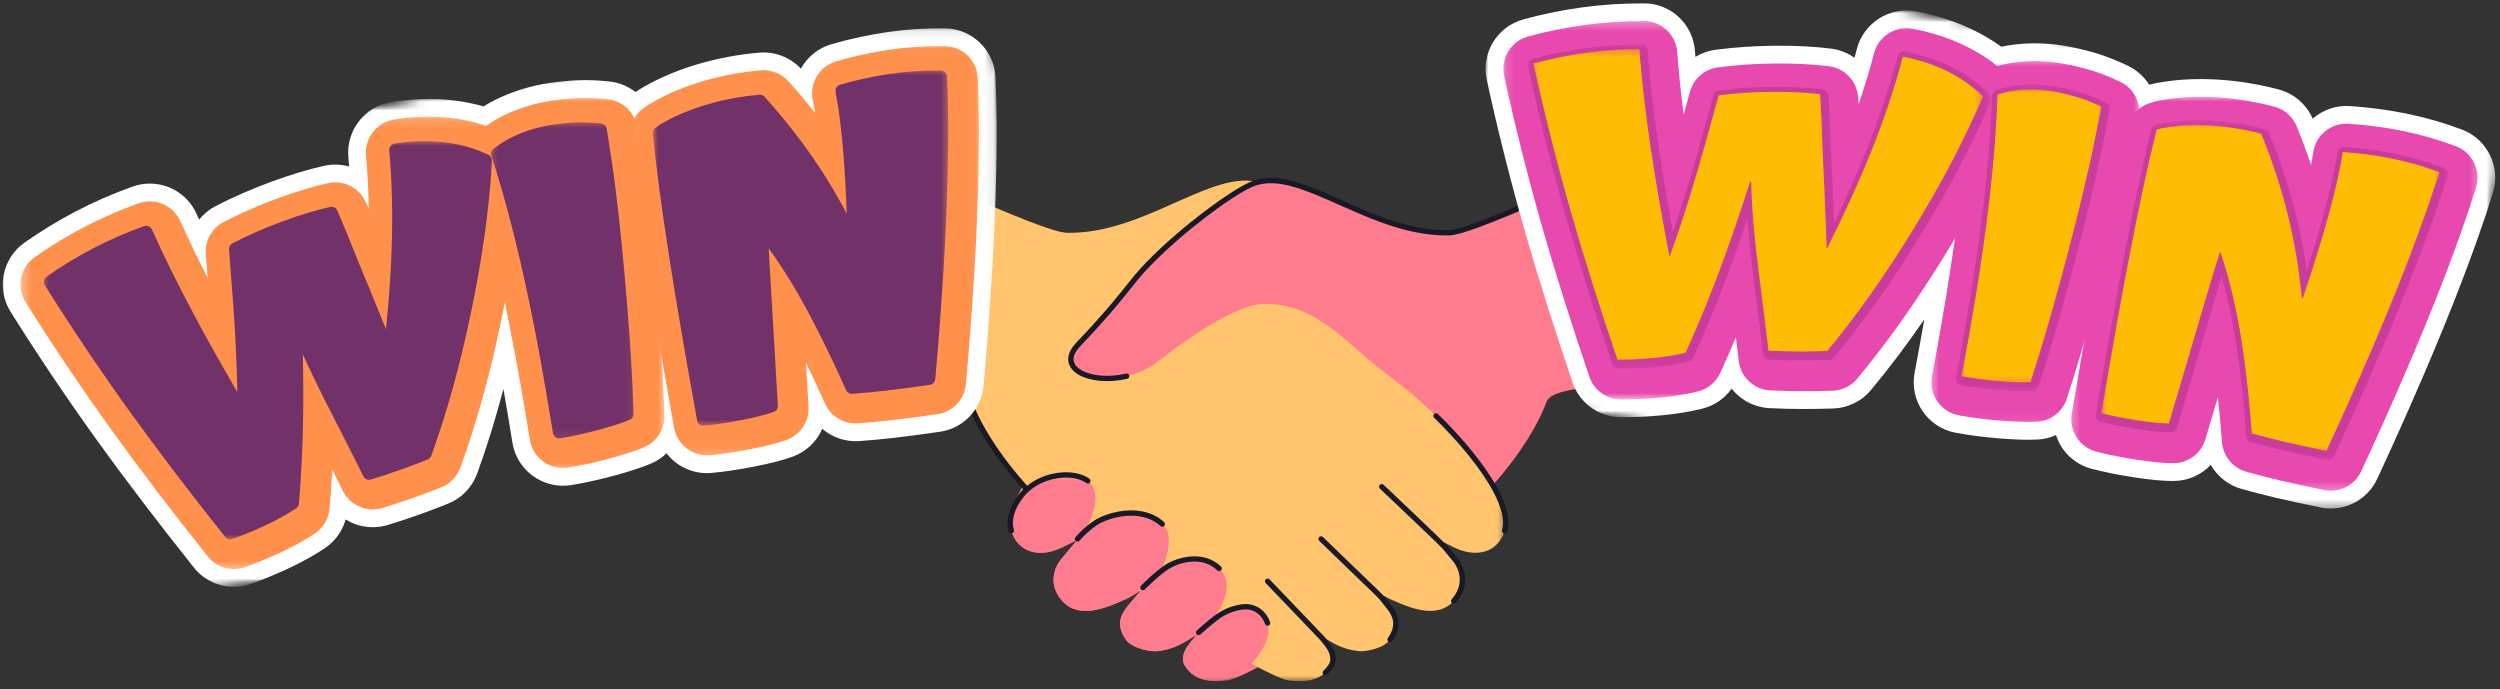 <svg width="283" height="78" viewBox="0 0 283 78" fill="none" xmlns="http://www.w3.org/2000/svg">
<rect x="0" y="0" width="283" height="78" fill="#333333" stroke="none"/>
<mask id="mask0_524_3567" style="mask-type:luminance" maskUnits="userSpaceOnUse" x="114" y="10" width="87" height="68">
<path d="M114.066 10.991H200.286V77.11H114.066V10.991Z" fill="white"/>
</mask>
<g mask="url(#mask0_524_3567)">
<path fill-rule="evenodd" clip-rule="evenodd" d="M200.286 43.018C187.772 43.574 175.967 43.132 175.085 45.458C169.504 60.199 142.02 76.719 138.839 77.046C137.362 77.201 135.341 77.231 134.155 75.403C133.846 74.929 133.865 74.438 134.019 73.942C134.288 73.076 135.539 71.816 135.539 71.816C133.967 72.763 133.007 73.471 131.047 73.71C130.277 73.804 128.177 73.427 127.451 72.402C126.279 70.746 126.88 69.552 127.665 68.593C128.342 67.763 129.183 66.806 129.183 66.806C129.183 66.806 128.085 67.537 127.393 67.845C125.392 68.732 122.187 70.189 120.251 68.029C118.84 66.457 119.08 64.652 120.065 63.377C120.386 62.962 121.938 61.134 121.938 61.134C121.938 61.134 121.27 61.426 120.367 61.891C117.784 63.225 115.248 62.613 114.487 60.083C113.241 55.949 121.546 46.888 127.541 42.58C123.444 43.548 119.464 41.734 122.04 39.016C127.449 33.312 127.72 32.21 130.03 29.843C133.961 25.821 139.35 21.895 141.615 20.888C146.998 18.497 154.919 26.523 164.022 26.352C167.104 26.293 185.066 17.566 200.286 11.084V43.018Z" fill="#FE7C8E"/>
</g>
<mask id="mask1_524_3567" style="mask-type:luminance" maskUnits="userSpaceOnUse" x="84" y="10" width="87" height="68">
<path d="M84.303 10.991H170.52V77.11H84.303V10.991Z" fill="white"/>
</mask>
<g mask="url(#mask1_524_3567)">
<path fill-rule="evenodd" clip-rule="evenodd" d="M84.305 43.009V10.991C99.57 17.483 117.689 26.295 120.786 26.352C129.889 26.523 137.81 18.497 143.191 20.888C145.458 21.895 150.848 25.821 154.778 29.843C157.089 32.21 157.359 33.312 162.768 39.016C165.345 41.734 161.365 43.548 157.267 42.58C163.262 46.888 171.568 55.949 170.321 60.083C169.56 62.613 167.024 63.225 164.44 61.891C163.538 61.426 162.871 61.134 162.871 61.134C162.871 61.134 164.422 62.962 164.743 63.377C165.728 64.652 165.968 66.457 164.558 68.029C162.621 70.189 159.416 68.731 157.415 67.845C156.723 67.537 155.625 66.806 155.625 66.806C155.625 66.806 156.466 67.763 157.143 68.593C157.928 69.552 158.53 70.746 157.358 72.402C156.631 73.427 154.532 73.803 153.761 73.71C151.801 73.471 150.842 72.763 149.269 71.816C149.269 71.816 150.52 73.076 150.789 73.942C150.943 74.438 150.962 74.929 150.653 75.403C149.467 77.231 147.446 77.2 145.969 77.046C142.788 76.719 115.304 60.199 109.723 45.458C108.835 43.116 96.898 43.58 84.305 43.009ZM149.624 37.544C149.588 37.534 149.568 37.529 149.568 37.529C149.568 37.529 149.621 37.56 149.721 37.62C149.689 37.594 149.657 37.57 149.624 37.544Z" fill="#FFC46D"/>
</g>
<path fill-rule="evenodd" clip-rule="evenodd" d="M162.341 47.29C162.222 47.173 162.219 46.981 162.335 46.864C162.452 46.744 162.643 46.743 162.763 46.858C165.542 49.567 168.129 52.667 169.563 55.361C170.557 57.231 170.986 58.918 170.609 60.169C170.561 60.329 170.392 60.42 170.232 60.371C170.073 60.323 169.983 60.155 170.029 59.995C170.372 58.861 169.93 57.34 169.03 55.645C167.62 52.996 165.072 49.953 162.341 47.29Z" fill="#191928" fill-opacity="0.99"/>
<path fill-rule="evenodd" clip-rule="evenodd" d="M156.203 55.31C156.082 55.197 156.078 55.005 156.191 54.884C156.306 54.763 156.498 54.759 156.619 54.872C156.619 54.872 163.406 61.299 163.777 61.738C164.24 62.29 164.802 62.959 164.98 63.193C166.048 64.573 166.311 66.528 164.782 68.23C164.671 68.354 164.48 68.365 164.357 68.254C164.233 68.142 164.222 67.952 164.332 67.828C165.627 66.386 165.406 64.73 164.503 63.56C164.325 63.332 163.772 62.67 163.314 62.126C162.947 61.691 156.203 55.31 156.203 55.31Z" fill="#191928" fill-opacity="0.99"/>
<path fill-rule="evenodd" clip-rule="evenodd" d="M149.338 61.223C149.219 61.107 149.214 60.917 149.331 60.796C149.449 60.676 149.639 60.673 149.758 60.79C149.758 60.79 155.739 66.582 156.187 66.998C156.538 67.322 156.967 67.904 157.375 68.399C157.89 69.029 158.319 69.757 158.315 70.624C158.312 71.203 158.115 71.85 157.6 72.576C157.505 72.711 157.316 72.745 157.18 72.648C157.044 72.551 157.011 72.364 157.108 72.227C157.532 71.629 157.708 71.098 157.711 70.62C157.714 69.899 157.334 69.304 156.907 68.783C156.519 68.307 156.113 67.751 155.776 67.439C155.329 67.026 149.338 61.223 149.338 61.223Z" fill="#191928" fill-opacity="0.99"/>
<path fill-rule="evenodd" clip-rule="evenodd" d="M143.273 66.002C143.158 65.881 143.162 65.691 143.283 65.576C143.403 65.46 143.594 65.466 143.709 65.585C143.709 65.585 149.641 71.764 149.846 71.996C150.261 72.464 150.888 73.249 151.075 73.852C151.255 74.435 151.267 75.01 150.905 75.569C150.701 75.882 150.473 76.146 150.228 76.367C150.106 76.478 149.914 76.468 149.802 76.344C149.69 76.222 149.699 76.03 149.825 75.92C150.032 75.731 150.225 75.506 150.399 75.24C150.653 74.847 150.625 74.441 150.497 74.031C150.332 73.497 149.763 72.81 149.394 72.397C149.189 72.166 143.273 66.002 143.273 66.002Z" fill="#191928" fill-opacity="0.99"/>
<path fill-rule="evenodd" clip-rule="evenodd" d="M117.895 56.763C118.01 56.882 118.005 57.074 117.884 57.189C117.765 57.304 117.573 57.299 117.457 57.18C113.841 53.399 110.899 49.421 109.44 45.565C109.361 45.361 109.166 45.196 108.888 45.042C108.55 44.856 108.098 44.701 107.544 44.566C104.83 43.903 99.783 43.766 93.841 43.615C93.675 43.61 93.544 43.473 93.547 43.305C93.553 43.139 93.69 43.008 93.858 43.011C99.854 43.163 104.946 43.311 107.687 43.98C108.432 44.162 109.012 44.384 109.402 44.65C109.705 44.856 109.906 45.092 110.004 45.35C111.439 49.14 114.338 53.046 117.895 56.763Z" fill="#191928" fill-opacity="0.99"/>
<path fill-rule="evenodd" clip-rule="evenodd" d="M164.022 26.352C154.919 26.523 146.998 18.497 141.615 20.888C139.35 21.895 133.96 25.821 130.03 29.843C127.719 32.21 127.449 33.312 122.04 39.016C118.695 42.544 126.398 44.55 131.063 40.925C133.583 38.967 139.59 34.515 142.946 34.406C149.235 34.203 152.649 39.307 157.748 42.913C159.742 44.323 161.42 43.959 162.346 44.038C165.862 44.34 168.818 41.83 171.011 36.897C173.029 32.355 168.727 26.265 164.022 26.352Z" fill="#FE7C8E"/>
<mask id="mask2_524_3567" style="mask-type:luminance" maskUnits="userSpaceOnUse" x="114" y="53" width="30" height="25">
<path d="M114.066 53.747H143.84V77.11H114.066V53.747Z" fill="white"/>
</mask>
<g mask="url(#mask2_524_3567)">
<path fill-rule="evenodd" clip-rule="evenodd" d="M115.574 56.147C117.527 53.594 121.469 53.203 123.144 54.435C125.124 55.893 123.061 59.637 123.061 59.637C123.061 59.637 128.628 56.629 131.575 59.326C133.297 60.905 131.454 64.539 131.454 64.539C131.454 64.539 135.474 61.917 138.01 64.348C140.311 66.555 137.143 70.278 137.143 70.278C137.143 70.278 138.878 68.963 140.567 68.712C141.967 68.504 143.076 69.331 143.491 70.537C144.178 72.541 141.822 75.211 140.567 76.077C139.378 76.897 138.013 77.119 137.567 77.11C136.344 77.084 135.023 76.743 134.155 75.403C133.845 74.929 133.865 74.438 134.019 73.942C134.288 73.076 135.539 71.816 135.539 71.816C133.966 72.763 133.007 73.471 131.047 73.71C130.276 73.804 128.177 73.427 127.45 72.402C126.278 70.746 126.879 69.552 127.665 68.593C128.341 67.763 129.183 66.806 129.183 66.806C129.183 66.806 128.085 67.537 127.393 67.845C125.392 68.732 122.186 70.189 120.25 68.029C118.839 66.457 119.08 64.652 120.064 63.377C120.386 62.962 121.937 61.134 121.937 61.134C121.937 61.134 121.27 61.426 120.366 61.891C117.784 63.225 115.248 62.613 114.486 60.083C114.148 58.962 114.45 57.615 115.574 56.147Z" fill="#FE7C8E"/>
</g>
<path fill-rule="evenodd" clip-rule="evenodd" d="M114.775 59.995C114.823 60.155 114.732 60.323 114.572 60.371C114.414 60.42 114.245 60.329 114.196 60.169C113.835 58.974 114.134 57.53 115.335 55.962C116.562 54.36 118.537 53.565 120.301 53.469C121.505 53.404 122.606 53.665 123.322 54.192C123.457 54.292 123.485 54.481 123.387 54.615C123.287 54.75 123.097 54.777 122.964 54.679C122.342 54.221 121.38 54.014 120.336 54.071C118.732 54.159 116.93 54.872 115.814 56.33C114.766 57.701 114.459 58.95 114.775 59.995Z" fill="#191928" fill-opacity="0.99"/>
<path fill-rule="evenodd" clip-rule="evenodd" d="M122.204 61.202C122.095 61.329 121.903 61.344 121.778 61.235C121.651 61.128 121.636 60.936 121.743 60.811C122.299 60.161 123.044 59.483 123.82 58.956C124.51 58.486 125.861 57.943 127.351 57.805C128.863 57.666 130.513 57.944 131.779 59.104C131.901 59.216 131.908 59.408 131.797 59.53C131.683 59.652 131.492 59.661 131.369 59.548C130.238 58.514 128.759 58.281 127.409 58.406C126.037 58.532 124.794 59.024 124.16 59.456C123.427 59.952 122.727 60.59 122.204 61.202Z" fill="#191928" fill-opacity="0.99"/>
<path fill-rule="evenodd" clip-rule="evenodd" d="M129.598 66.724C129.482 66.842 129.292 66.845 129.171 66.73C129.052 66.614 129.05 66.422 129.165 66.304C129.165 66.304 130.675 64.749 131.911 63.938C133.134 63.135 136.172 62.167 138.22 64.131C138.341 64.247 138.344 64.437 138.229 64.558C138.113 64.678 137.922 64.682 137.801 64.567C135.996 62.836 133.32 63.735 132.245 64.442C131.051 65.224 129.598 66.724 129.598 66.724Z" fill="#191928" fill-opacity="0.99"/>
<path fill-rule="evenodd" clip-rule="evenodd" d="M135.887 71.825C135.763 71.938 135.572 71.929 135.459 71.807C135.347 71.684 135.356 71.493 135.479 71.379C135.479 71.379 136.757 70.21 137.58 69.62C138.5 68.961 139.404 68.58 140.524 68.414C142.079 68.182 143.316 69.099 143.776 70.438C143.83 70.597 143.747 70.767 143.588 70.822C143.431 70.875 143.259 70.792 143.206 70.635C142.838 69.564 141.854 68.825 140.611 69.011C139.593 69.162 138.77 69.509 137.933 70.111C137.131 70.684 135.887 71.825 135.887 71.825Z" fill="#191928" fill-opacity="0.99"/>
<path fill-rule="evenodd" clip-rule="evenodd" d="M127.472 42.287C127.633 42.249 127.796 42.349 127.834 42.512C127.872 42.672 127.772 42.835 127.611 42.875C125.475 43.378 123.374 43.144 122.138 42.443C121.453 42.054 121.024 41.52 120.936 40.898C120.851 40.289 121.093 39.576 121.821 38.809C127.231 33.102 127.502 31.998 129.814 29.633C133.775 25.579 139.209 21.626 141.493 20.611C143.712 19.626 146.355 20.327 149.321 21.548C153.605 23.313 158.597 26.151 164.018 26.05C164.598 26.04 165.721 25.703 167.27 25.133C170.979 23.769 177.04 21.061 183.813 18.024C183.966 17.956 184.144 18.024 184.213 18.176C184.281 18.327 184.213 18.506 184.061 18.575C177.272 21.619 171.195 24.333 167.477 25.7C165.839 26.302 164.644 26.642 164.028 26.654C158.523 26.757 153.443 23.899 149.092 22.106C146.302 20.957 143.825 20.237 141.739 21.162C139.488 22.164 134.146 26.062 130.246 30.054C127.935 32.418 127.666 33.522 122.261 39.224C121.699 39.815 121.469 40.346 121.536 40.813C121.598 41.266 121.936 41.635 122.436 41.919C123.573 42.562 125.508 42.751 127.472 42.287Z" fill="#191928" fill-opacity="0.99"/>
<path fill-rule="evenodd" clip-rule="evenodd" d="M188.298 16.677C188.147 16.744 187.967 16.675 187.899 16.525C187.831 16.371 187.899 16.193 188.052 16.125C189.747 15.367 191.464 14.603 193.178 13.845C193.331 13.777 193.511 13.846 193.577 13.998C193.644 14.151 193.576 14.329 193.423 14.396C191.709 15.154 189.991 15.918 188.298 16.677Z" fill="#191928" fill-opacity="0.99"/>
<mask id="mask3_524_3567" style="mask-type:luminance" maskUnits="userSpaceOnUse" x="0" y="3" width="113" height="64">
<path d="M0 3.093H112.907V66.507H0V3.093Z" fill="white"/>
</mask>
<g mask="url(#mask3_524_3567)">
<mask id="mask4_524_3567" style="mask-type:luminance" maskUnits="userSpaceOnUse" x="-3" y="0" width="124" height="71">
<path d="M-2.707 19.61L111.627 0.024L120.294 50.617L5.96 70.203L-2.707 19.61Z" fill="white"/>
</mask>
<g mask="url(#mask4_524_3567)">
<mask id="mask5_524_3567" style="mask-type:luminance" maskUnits="userSpaceOnUse" x="-3" y="0" width="124" height="71">
<path d="M-2.707 19.61L111.627 0.024L120.294 50.617L5.96 70.203L-2.707 19.61Z" fill="white"/>
</mask>
<g mask="url(#mask5_524_3567)">
<path d="M21.94 64.241C23.258 65.898 25.37 66.703 27.458 66.347C27.792 66.289 28.121 66.203 28.437 66.088C29.852 65.581 31.281 64.989 32.688 64.33C34.226 63.607 35.56 62.864 36.764 62.06C37.933 61.281 38.76 60.125 39.127 58.802C40.303 59.539 41.734 59.843 43.183 59.595C43.428 59.553 43.672 59.497 43.909 59.423C45.278 59.003 46.491 58.601 47.622 58.192C48.77 57.775 49.788 57.388 50.733 57.008C52.256 56.395 53.452 55.156 54.016 53.612C55.094 50.649 56.089 47.445 56.988 44.035C57.328 45.964 57.663 47.98 58.003 50.101C58.508 53.259 61.486 55.417 64.647 54.914C66.105 54.679 67.7 54.331 69.395 53.877C71.195 53.395 72.592 52.94 73.677 52.483C74.35 52.197 74.951 51.798 75.454 51.315C76.626 52.837 78.522 53.721 80.573 53.534C82.011 53.401 83.62 53.161 85.343 52.824C87.246 52.454 88.642 52.091 89.742 51.688C91.284 51.122 92.465 49.972 93.078 48.543C94.218 49.519 95.721 50.042 97.274 49.931C98.538 49.841 99.884 49.714 101.277 49.557C102.739 49.389 104.596 49.134 106.377 48.88C106.436 48.873 106.492 48.864 106.546 48.855C109.137 48.41 111.106 46.275 111.342 43.656C111.698 39.686 112.011 35.563 112.269 31.402C112.54 27.03 112.715 22.89 112.786 19.098C112.816 17.533 112.827 15.87 112.824 14.144C112.821 12.39 112.775 10.578 112.695 8.751C112.561 5.7 110.061 3.266 107.01 3.208C104.882 3.169 102.698 3.308 100.52 3.62C98.393 3.929 96.238 4.394 94.117 5.004C92.599 5.441 91.385 6.465 90.661 7.767C89.448 6.48 87.689 5.805 85.926 5.96C83.568 6.166 81.266 6.596 79.099 7.23C76.894 7.877 74.9 8.697 73.181 9.667L72.737 9.913C72.48 10.058 72.215 10.23 71.941 10.42C71.101 9.766 70.083 9.34 69 9.227C67.789 9.096 66.643 9.047 65.59 9.079C64.591 9.112 63.502 9.209 62.347 9.374C60.589 9.624 58.917 10.073 57.349 10.718C56.417 11.102 55.543 11.544 54.741 12.043C53.676 11.739 52.564 11.514 51.425 11.373C49.152 11.094 46.754 11.15 44.272 11.547C44.266 11.549 44.237 11.553 44.231 11.555C41.274 12.061 39.167 14.798 39.434 17.787C39.464 18.137 39.494 18.491 39.52 18.849C38.711 18.622 37.844 18.568 36.971 18.717C36.88 18.732 36.788 18.752 36.69 18.771C34.873 19.175 32.834 19.791 30.627 20.605C28.419 21.422 26.325 22.336 24.41 23.328C23.671 23.709 23.041 24.235 22.543 24.855C22.448 24.641 22.351 24.428 22.255 24.216C21.175 21.797 18.596 20.419 15.983 20.866C15.652 20.922 15.323 21.008 15.006 21.123C12.755 21.927 10.585 22.878 8.544 23.945C6.524 25.005 4.581 26.189 2.767 27.471C0.254 29.246 -0.438 32.682 1.195 35.288C4.297 40.244 7.64 45.207 11.127 50.048C14.251 54.38 17.79 59.021 21.94 64.241Z" fill="white"/>
</g>
</g>
</g>
<mask id="mask6_524_3567" style="mask-type:luminance" maskUnits="userSpaceOnUse" x="5" y="16" width="50" height="45">
<path d="M5.412 16.24H54.905V60.32H5.412V16.24Z" fill="white"/>
</mask>
<g mask="url(#mask6_524_3567)">
<mask id="mask7_524_3567" style="mask-type:luminance" maskUnits="userSpaceOnUse" x="-3" y="0" width="124" height="71">
<path d="M-2.708 19.61L111.626 0.024L120.293 50.617L5.959 70.203L-2.708 19.61Z" fill="white"/>
</mask>
<g mask="url(#mask7_524_3567)">
<mask id="mask8_524_3567" style="mask-type:luminance" maskUnits="userSpaceOnUse" x="-3" y="0" width="124" height="71">
<path d="M-2.708 19.61L111.626 0.024L120.293 50.617L5.959 70.203L-2.708 19.61Z" fill="white"/>
</mask>
<g mask="url(#mask8_524_3567)">
<path d="M33.22 36.048C33.367 40.246 33.415 43.988 33.358 47.282C33.3 50.576 33.143 53.741 32.892 56.776C31.93 57.42 30.825 58.033 29.576 58.621C28.325 59.208 27.079 59.723 25.834 60.17C22.084 55.458 18.518 50.813 15.19 46.199C11.867 41.585 8.614 36.773 5.468 31.75C7.075 30.615 8.785 29.572 10.591 28.625C12.398 27.68 14.308 26.845 16.313 26.129C17.698 29.222 19.324 32.497 21.172 35.957C23.017 39.414 25.105 43.072 27.396 46.941C27.387 44.331 27.316 41.63 27.178 38.836C27.04 36.041 26.78 32.441 26.426 28.026C28.125 27.147 29.982 26.333 31.988 25.591C33.996 24.849 35.768 24.319 37.297 23.979C37.626 24.736 37.969 25.55 38.325 26.429C38.682 27.307 39.211 28.609 39.908 30.335C40.991 32.935 41.796 34.913 42.337 36.261C42.879 37.608 43.387 38.867 43.863 40.041C44.358 35.986 44.692 32.024 44.831 28.16C44.97 24.294 44.89 20.516 44.562 16.819C46.495 16.509 48.335 16.465 50.061 16.678C51.792 16.892 53.355 17.341 54.744 18.021C54.428 23.558 53.59 29.279 52.356 35.196C51.119 41.111 49.64 46.432 47.912 51.174C47.018 51.534 46.045 51.904 44.995 52.283C43.946 52.664 42.801 53.041 41.558 53.422C41.485 53.278 40.375 51.022 38.147 46.682C35.916 42.347 34.249 38.81 33.22 36.048Z" fill="black"/>
</g>
</g>
</g>
<mask id="mask9_524_3567" style="mask-type:luminance" maskUnits="userSpaceOnUse" x="56" y="14" width="16" height="36">
<path d="M56.066 14.307H71.146V49.107H56.066V14.307Z" fill="white"/>
</mask>
<g mask="url(#mask9_524_3567)">
<mask id="mask10_524_3567" style="mask-type:luminance" maskUnits="userSpaceOnUse" x="-3" y="0" width="124" height="71">
<path d="M-2.707 19.61L111.627 0.024L120.294 50.617L5.96 70.203L-2.707 19.61Z" fill="white"/>
</mask>
<g mask="url(#mask10_524_3567)">
<mask id="mask11_524_3567" style="mask-type:luminance" maskUnits="userSpaceOnUse" x="-3" y="0" width="124" height="71">
<path d="M-2.707 19.61L111.627 0.024L120.294 50.617L5.96 70.203L-2.707 19.61Z" fill="white"/>
</mask>
<g mask="url(#mask11_524_3567)">
<path d="M68.755 21.543C69.272 25.757 69.704 30.18 70.074 34.807C70.442 39.435 70.673 43.394 70.77 46.685C69.918 47.046 68.741 47.421 67.248 47.82C65.751 48.223 64.366 48.527 63.083 48.731C62.053 42.286 60.976 36.449 59.822 31.228C58.667 26.005 57.43 21.35 56.095 17.267C56.862 16.633 57.801 16.084 58.915 15.624C60.029 15.168 61.232 14.844 62.519 14.663C63.484 14.527 64.355 14.447 65.133 14.421C65.911 14.396 66.779 14.435 67.737 14.538C67.89 15.494 68.059 16.568 68.242 17.755C68.418 18.947 68.592 20.208 68.755 21.543Z" fill="black"/>
</g>
</g>
</g>
<mask id="mask12_524_3567" style="mask-type:luminance" maskUnits="userSpaceOnUse" x="74" y="8" width="33" height="40">
<path d="M74.24 8.507H106.72V47.56H74.24V8.507Z" fill="white"/>
</mask>
<g mask="url(#mask12_524_3567)">
<mask id="mask13_524_3567" style="mask-type:luminance" maskUnits="userSpaceOnUse" x="-3" y="0" width="124" height="71">
<path d="M-2.706 19.61L111.628 0.024L120.295 50.617L5.961 70.203L-2.706 19.61Z" fill="white"/>
</mask>
<g mask="url(#mask13_524_3567)">
<mask id="mask14_524_3567" style="mask-type:luminance" maskUnits="userSpaceOnUse" x="-3" y="0" width="124" height="71">
<path d="M-2.706 19.61L111.628 0.024L120.295 50.617L5.961 70.203L-2.706 19.61Z" fill="white"/>
</mask>
<g mask="url(#mask14_524_3567)">
<path d="M86.57 36.715C86.747 39.738 86.925 42.761 87.102 45.785C86.293 46.081 85.118 46.376 83.586 46.675C82.05 46.975 80.657 47.184 79.399 47.302C78.185 40.577 77.124 34.457 76.266 28.943C75.407 23.425 74.773 18.743 74.394 14.888C74.629 14.707 74.814 14.583 74.952 14.503C75.088 14.429 75.224 14.352 75.363 14.274C76.701 13.521 78.277 12.873 80.085 12.342C81.894 11.81 83.797 11.458 85.787 11.281C88.113 13.87 90.109 16.454 91.806 19C93.502 21.551 95.041 24.298 96.43 27.239C96.361 23.491 96.213 20.163 95.979 17.247C95.743 14.332 95.444 11.958 95.076 10.12C96.958 9.581 98.837 9.174 100.702 8.905C102.569 8.637 104.422 8.516 106.259 8.551C106.337 10.334 106.378 12.05 106.383 13.706C106.389 15.36 106.375 16.97 106.345 18.528C106.274 22.368 106.099 26.387 105.84 30.581C105.579 34.776 105.273 38.809 104.925 42.675C102.924 42.958 101.279 43.183 99.981 43.331C98.683 43.479 97.427 43.595 96.212 43.684C94.061 38.889 92.179 35.214 90.682 32.634C89.185 30.054 87.614 27.719 85.974 25.624C86.013 26.905 86.078 28.316 86.17 29.858C86.259 31.408 86.394 33.691 86.57 36.715Z" fill="black"/>
</g>
</g>
</g>
<mask id="mask15_524_3567" style="mask-type:luminance" maskUnits="userSpaceOnUse" x="2" y="13" width="58" height="52">
<path d="M2.32 13.147H59.547V64.573H2.32V13.147Z" fill="white"/>
</mask>
<g mask="url(#mask15_524_3567)">
<mask id="mask16_524_3567" style="mask-type:luminance" maskUnits="userSpaceOnUse" x="-3" y="0" width="124" height="71">
<path d="M-2.706 19.61L111.628 0.024L120.295 50.617L5.961 70.203L-2.706 19.61Z" fill="white"/>
</mask>
<g mask="url(#mask16_524_3567)">
<mask id="mask17_524_3567" style="mask-type:luminance" maskUnits="userSpaceOnUse" x="-3" y="0" width="124" height="71">
<path d="M-2.706 19.61L111.628 0.024L120.295 50.617L5.961 70.203L-2.706 19.61Z" fill="white"/>
</mask>
<g mask="url(#mask17_524_3567)">
<path d="M27.118 64.363C25.776 64.594 24.387 64.081 23.516 62.987C19.382 57.794 15.866 53.177 12.765 48.871C9.303 44.068 5.984 39.138 2.903 34.218C1.835 32.513 2.287 30.273 3.929 29.113C5.67 27.882 7.539 26.743 9.481 25.727C11.439 24.701 13.526 23.791 15.686 23.017C15.897 22.943 16.112 22.884 16.326 22.848C18.001 22.561 19.704 23.434 20.421 25.037C21.326 27.056 22.344 29.18 23.508 31.457C23.442 30.622 23.372 29.73 23.3 28.779C23.181 27.258 23.981 25.816 25.337 25.114C27.179 24.162 29.197 23.279 31.326 22.49C33.448 21.708 35.397 21.117 37.128 20.733C37.188 20.721 37.249 20.708 37.309 20.697C39.019 20.404 40.722 21.313 41.422 22.921C41.529 23.165 41.635 23.416 41.745 23.673C41.713 21.585 41.611 19.56 41.435 17.608C41.26 15.64 42.627 13.87 44.568 13.538C44.583 13.535 44.595 13.533 44.609 13.53C46.88 13.165 49.089 13.112 51.173 13.37C53.304 13.633 55.285 14.205 57.052 15.071C58.425 15.742 59.26 17.167 59.172 18.694C58.857 24.195 58.052 29.995 56.71 36.428C55.44 42.499 53.896 48.049 52.117 52.928C51.75 53.938 50.971 54.743 49.975 55.145C49.053 55.518 48.057 55.894 46.932 56.302C45.831 56.7 44.65 57.091 43.316 57.502C43.159 57.55 42.999 57.589 42.842 57.615C41.228 57.891 39.588 57.094 38.827 55.598L38.723 55.39C38.377 54.697 38.007 53.952 37.61 53.164C37.533 54.65 37.433 56.115 37.315 57.55C37.22 58.701 36.604 59.745 35.643 60.388C34.525 61.134 33.279 61.829 31.832 62.507C30.483 63.141 29.113 63.708 27.759 64.194C27.547 64.27 27.334 64.327 27.118 64.363Z" fill="#FF914D"/>
</g>
</g>
</g>
<mask id="mask18_524_3567" style="mask-type:luminance" maskUnits="userSpaceOnUse" x="52" y="10" width="24" height="44">
<path d="M52.586 10.827H75.399V53.36H52.586V10.827Z" fill="white"/>
</mask>
<g mask="url(#mask18_524_3567)">
<mask id="mask19_524_3567" style="mask-type:luminance" maskUnits="userSpaceOnUse" x="-3" y="0" width="124" height="71">
<path d="M-2.707 19.61L111.627 0.024L120.294 50.617L5.96 70.203L-2.707 19.61Z" fill="white"/>
</mask>
<g mask="url(#mask19_524_3567)">
<mask id="mask20_524_3567" style="mask-type:luminance" maskUnits="userSpaceOnUse" x="-3" y="0" width="124" height="71">
<path d="M-2.707 19.61L111.627 0.024L120.294 50.617L5.96 70.203L-2.707 19.61Z" fill="white"/>
</mask>
<g mask="url(#mask20_524_3567)">
<path d="M64.322 52.929C62.258 53.259 60.314 51.853 59.983 49.785C58.93 43.198 57.877 37.543 56.763 32.501C55.63 27.369 54.406 22.794 53.133 18.903C52.65 17.424 53.118 15.799 54.32 14.804C55.378 13.929 56.652 13.18 58.113 12.58C59.355 12.071 60.678 11.695 62.051 11.46C62.242 11.426 62.434 11.398 62.629 11.369C63.712 11.216 64.73 11.123 65.654 11.094C66.611 11.064 67.662 11.111 68.784 11.23C70.486 11.41 71.853 12.709 72.124 14.399C72.278 15.364 72.448 16.447 72.633 17.646C72.821 18.883 73 20.194 73.166 21.54C73.669 25.665 74.116 30.18 74.499 34.962C74.868 39.594 75.107 43.656 75.208 47.03C75.253 48.595 74.333 50.025 72.892 50.634C71.896 51.055 70.582 51.48 68.873 51.937C67.396 52.333 65.999 52.647 64.718 52.868C64.581 52.884 64.451 52.907 64.322 52.929Z" fill="#FF914D"/>
</g>
</g>
</g>
<mask id="mask21_524_3567" style="mask-type:luminance" maskUnits="userSpaceOnUse" x="71" y="5" width="40" height="47">
<path d="M71.147 5.027H110.973V51.813H71.147V5.027Z" fill="white"/>
</mask>
<g mask="url(#mask21_524_3567)">
<mask id="mask22_524_3567" style="mask-type:luminance" maskUnits="userSpaceOnUse" x="-3" y="0" width="124" height="71">
<path d="M-2.707 19.61L111.627 0.024L120.294 50.617L5.96 70.203L-2.707 19.61Z" fill="white"/>
</mask>
<g mask="url(#mask22_524_3567)">
<mask id="mask23_524_3567" style="mask-type:luminance" maskUnits="userSpaceOnUse" x="-3" y="0" width="124" height="71">
<path d="M-2.707 19.61L111.627 0.024L120.294 50.617L5.96 70.203L-2.707 19.61Z" fill="white"/>
</mask>
<g mask="url(#mask23_524_3567)">
<path d="M83.595 51.097C82.452 51.294 81.37 51.44 80.384 51.528C78.428 51.708 76.662 50.36 76.313 48.427C74.956 40.919 73.956 35.054 73.167 29.976C72.261 24.164 71.642 19.498 71.267 15.71C71.14 14.414 71.687 13.141 72.716 12.343C73.075 12.067 73.412 11.836 73.726 11.659C73.741 11.65 74.031 11.49 74.16 11.42C75.751 10.523 77.608 9.763 79.665 9.159C80.831 8.816 82.05 8.535 83.284 8.324C84.201 8.167 85.151 8.043 86.101 7.961C87.291 7.856 88.457 8.316 89.255 9.204C90.307 10.378 91.312 11.565 92.26 12.766C92.18 12.245 92.096 11.766 92.005 11.324C91.617 9.389 92.778 7.481 94.671 6.936C96.323 6.462 98.001 6.075 99.657 5.791C100.041 5.726 100.424 5.666 100.806 5.61C102.879 5.311 104.951 5.181 106.975 5.217C108.973 5.253 110.601 6.839 110.69 8.837C110.768 10.635 110.811 12.42 110.817 14.147C110.82 15.858 110.807 17.51 110.78 19.055C110.71 22.821 110.535 26.929 110.266 31.272C110.008 35.416 109.698 39.52 109.345 43.471C109.189 45.186 107.899 46.578 106.212 46.868C106.174 46.874 106.14 46.88 106.102 46.883C104.324 47.134 102.486 47.389 101.053 47.551C99.686 47.705 98.368 47.829 97.13 47.918C95.543 48.034 94.047 47.143 93.395 45.69C92.612 43.944 91.892 42.41 91.238 41.064L91.526 46.013C91.624 47.681 90.617 49.217 89.048 49.792C88.051 50.158 86.75 50.492 84.956 50.844C84.491 50.937 84.036 51.022 83.595 51.097Z" fill="#FF914D"/>
</g>
</g>
</g>
<mask id="mask24_524_3567" style="mask-type:luminance" maskUnits="userSpaceOnUse" x="4" y="15" width="53" height="47">
<path d="M4.639 15.853H56.065V61.093H4.639V15.853Z" fill="white"/>
</mask>
<g mask="url(#mask24_524_3567)">
<mask id="mask25_524_3567" style="mask-type:luminance" maskUnits="userSpaceOnUse" x="-3" y="0" width="124" height="71">
<path d="M-2.708 19.61L111.626 0.024L120.293 50.617L5.959 70.203L-2.708 19.61Z" fill="white"/>
</mask>
<g mask="url(#mask25_524_3567)">
<mask id="mask26_524_3567" style="mask-type:luminance" maskUnits="userSpaceOnUse" x="-3" y="0" width="124" height="71">
<path d="M-2.708 19.61L111.626 0.024L120.293 50.617L5.959 70.203L-2.708 19.61Z" fill="white"/>
</mask>
<g mask="url(#mask26_524_3567)">
<path d="M26.185 61.051C25.927 61.095 25.659 60.998 25.494 60.787C21.394 55.633 17.905 51.052 14.831 46.787C11.407 42.036 8.128 37.161 5.083 32.297C4.877 31.971 4.965 31.541 5.279 31.317C6.91 30.165 8.664 29.097 10.484 28.142C12.316 27.183 14.274 26.328 16.298 25.605C16.337 25.593 16.379 25.579 16.42 25.571C16.743 25.517 17.071 25.685 17.207 25.993C18.544 28.985 20.127 32.185 22.043 35.774C23.434 38.384 25.022 41.216 26.867 44.378C26.831 42.621 26.769 40.83 26.68 39.032C26.555 36.54 26.327 33.216 25.928 28.243C25.905 27.95 26.058 27.674 26.319 27.54C28.05 26.642 29.949 25.812 31.964 25.067C33.954 24.334 35.771 23.782 37.366 23.427C37.377 23.425 37.389 23.424 37.401 23.421C37.729 23.365 38.058 23.538 38.191 23.848C38.528 24.623 38.878 25.454 39.226 26.314L39.532 27.068C39.863 27.884 40.291 28.935 40.81 30.224C41.952 32.965 42.76 34.96 43.239 36.147C43.39 36.528 43.541 36.903 43.691 37.268C44.012 34.145 44.23 31.134 44.331 28.29C44.47 24.374 44.379 20.588 44.062 17.042C44.027 16.666 44.292 16.325 44.663 16.261C44.666 16.26 44.669 16.26 44.672 16.26C46.658 15.94 48.577 15.893 50.379 16.116C52.173 16.337 53.825 16.812 55.291 17.527C55.553 17.655 55.715 17.929 55.695 18.222C55.39 23.57 54.605 29.222 53.294 35.504C52.055 41.432 50.549 46.841 48.823 51.582C48.752 51.777 48.601 51.931 48.412 52.008C47.522 52.368 46.56 52.732 45.471 53.127C44.437 53.502 43.269 53.889 42 54.278C41.969 54.287 41.94 54.295 41.908 54.301C41.597 54.354 41.284 54.201 41.136 53.913L41.046 53.732C40.12 51.866 39.004 49.661 37.726 47.176C36.308 44.42 35.175 42.1 34.282 40.12C34.341 42.814 34.35 45.239 34.311 47.456C34.255 50.72 34.096 53.932 33.843 57C33.823 57.221 33.705 57.42 33.521 57.545C32.545 58.196 31.396 58.835 30.107 59.441C28.846 60.033 27.565 60.563 26.301 61.016C26.269 61.035 26.226 61.044 26.185 61.051Z" fill="#723269"/>
</g>
</g>
</g>
<mask id="mask27_524_3567" style="mask-type:luminance" maskUnits="userSpaceOnUse" x="55" y="13" width="17" height="37">
<path d="M55.293 13.533H71.92V49.88H55.293V13.533Z" fill="white"/>
</mask>
<g mask="url(#mask27_524_3567)">
<mask id="mask28_524_3567" style="mask-type:luminance" maskUnits="userSpaceOnUse" x="-3" y="0" width="124" height="71">
<path d="M-2.707 19.61L111.627 0.024L120.294 50.617L5.96 70.203L-2.707 19.61Z" fill="white"/>
</mask>
<g mask="url(#mask28_524_3567)">
<mask id="mask29_524_3567" style="mask-type:luminance" maskUnits="userSpaceOnUse" x="-3" y="0" width="124" height="71">
<path d="M-2.707 19.61L111.627 0.024L120.294 50.617L5.96 70.203L-2.707 19.61Z" fill="white"/>
</mask>
<g mask="url(#mask29_524_3567)">
<path d="M63.425 49.611C63.03 49.672 62.655 49.404 62.593 49.005C61.531 42.358 60.467 36.644 59.34 31.547C58.183 26.314 56.934 21.641 55.63 17.657C55.537 17.374 55.627 17.06 55.857 16.871C56.68 16.193 57.689 15.601 58.865 15.119C59.896 14.698 60.998 14.384 62.151 14.186C62.312 14.157 62.475 14.133 62.642 14.107C63.616 13.97 64.522 13.887 65.336 13.861C66.147 13.835 67.056 13.878 68.04 13.98C68.366 14.014 68.629 14.264 68.682 14.588C68.834 15.545 69.004 16.621 69.186 17.812C69.369 19.021 69.544 20.3 69.707 21.616C70.206 25.698 70.65 30.171 71.027 34.91C71.394 39.494 71.627 43.503 71.727 46.826C71.737 47.127 71.561 47.401 71.284 47.518C70.42 47.883 69.238 48.265 67.665 48.684C66.277 49.057 64.971 49.348 63.783 49.552C63.661 49.573 63.542 49.593 63.425 49.611Z" fill="#723269"/>
</g>
</g>
</g>
<mask id="mask30_524_3567" style="mask-type:luminance" maskUnits="userSpaceOnUse" x="73" y="7" width="35" height="42">
<path d="M73.853 7.733H107.494V48.333H73.853V7.733Z" fill="white"/>
</mask>
<g mask="url(#mask30_524_3567)">
<mask id="mask31_524_3567" style="mask-type:luminance" maskUnits="userSpaceOnUse" x="-3" y="0" width="124" height="71">
<path d="M-2.706 19.61L111.628 0.024L120.295 50.617L5.961 70.203L-2.706 19.61Z" fill="white"/>
</mask>
<g mask="url(#mask31_524_3567)">
<mask id="mask32_524_3567" style="mask-type:luminance" maskUnits="userSpaceOnUse" x="-3" y="0" width="124" height="71">
<path d="M-2.706 19.61L111.628 0.024L120.295 50.617L5.961 70.203L-2.706 19.61Z" fill="white"/>
</mask>
<g mask="url(#mask32_524_3567)">
<path d="M82.664 47.788C81.6 47.971 80.601 48.105 79.693 48.187C79.317 48.221 78.981 47.962 78.911 47.592C77.556 40.106 76.562 34.267 75.775 29.214C74.878 23.461 74.265 18.852 73.898 15.122C73.874 14.873 73.978 14.63 74.176 14.477C74.419 14.289 74.637 14.142 74.821 14.035C74.966 13.956 75.102 13.879 75.236 13.805C76.633 13.02 78.272 12.348 80.107 11.808C81.163 11.5 82.264 11.245 83.382 11.053C84.217 10.911 85.083 10.798 85.951 10.721C86.178 10.7 86.403 10.79 86.557 10.961C88.844 13.509 90.89 16.131 92.638 18.764C93.769 20.462 94.84 22.271 95.846 24.161C95.763 21.706 95.639 19.466 95.479 17.469C95.246 14.591 94.947 12.222 94.588 10.431C94.512 10.058 94.736 9.694 95.1 9.587C96.643 9.144 98.21 8.783 99.755 8.519C100.111 8.457 100.466 8.402 100.826 8.35C102.732 8.076 104.641 7.952 106.497 7.987C106.881 7.993 107.192 8.298 107.21 8.683C107.287 10.44 107.33 12.183 107.334 13.867C107.339 15.556 107.325 17.186 107.296 18.708C107.225 22.428 107.056 26.494 106.789 30.793C106.531 34.909 106.225 38.984 105.872 42.906C105.842 43.237 105.596 43.505 105.271 43.56C105.265 43.56 105.256 43.562 105.25 43.563C103.496 43.81 101.681 44.062 100.286 44.222C98.965 44.371 97.686 44.492 96.486 44.577C96.183 44.599 95.896 44.427 95.77 44.151C93.817 39.793 91.919 35.996 90.277 33.167C89.235 31.37 88.144 29.678 87.019 28.104C87.049 28.699 87.081 29.322 87.12 29.982L88.052 45.903C88.07 46.223 87.877 46.519 87.575 46.627C86.743 46.932 85.557 47.232 83.947 47.548C83.512 47.637 83.083 47.717 82.664 47.788Z" fill="#723269"/>
</g>
</g>
</g>
<mask id="mask33_524_3567" style="mask-type:luminance" maskUnits="userSpaceOnUse" x="5" y="16" width="50" height="45">
<path d="M5.412 16.24H54.905V60.32H5.412V16.24Z" fill="white"/>
</mask>
<g mask="url(#mask33_524_3567)">
<mask id="mask34_524_3567" style="mask-type:luminance" maskUnits="userSpaceOnUse" x="-3" y="0" width="124" height="71">
<path d="M-2.708 19.61L111.626 0.024L120.293 50.617L5.959 70.203L-2.708 19.61Z" fill="white"/>
</mask>
<g mask="url(#mask34_524_3567)">
<mask id="mask35_524_3567" style="mask-type:luminance" maskUnits="userSpaceOnUse" x="-3" y="0" width="124" height="71">
<path d="M-2.708 19.61L111.626 0.024L120.293 50.617L5.959 70.203L-2.708 19.61Z" fill="white"/>
</mask>
<g mask="url(#mask35_524_3567)">
<path d="M33.22 36.048C33.367 40.246 33.415 43.988 33.358 47.282C33.3 50.576 33.143 53.741 32.892 56.776C31.93 57.42 30.825 58.033 29.576 58.621C28.325 59.208 27.079 59.723 25.834 60.17C22.084 55.458 18.518 50.813 15.19 46.199C11.867 41.585 8.614 36.773 5.468 31.75C7.075 30.615 8.785 29.572 10.591 28.625C12.398 27.68 14.308 26.845 16.313 26.129C17.698 29.222 19.324 32.497 21.172 35.957C23.017 39.414 25.105 43.072 27.396 46.941C27.387 44.331 27.316 41.63 27.178 38.836C27.04 36.041 26.78 32.441 26.426 28.026C28.125 27.147 29.982 26.333 31.988 25.591C33.996 24.849 35.768 24.319 37.297 23.979C37.626 24.736 37.969 25.55 38.325 26.429C38.682 27.307 39.211 28.609 39.908 30.335C40.991 32.935 41.796 34.913 42.337 36.261C42.879 37.608 43.387 38.867 43.863 40.041C44.358 35.986 44.692 32.024 44.831 28.16C44.97 24.294 44.89 20.516 44.562 16.819C46.495 16.509 48.335 16.465 50.061 16.678C51.792 16.892 53.355 17.341 54.744 18.021C54.428 23.558 53.59 29.279 52.356 35.196C51.119 41.111 49.64 46.432 47.912 51.174C47.018 51.534 46.045 51.904 44.995 52.283C43.946 52.664 42.801 53.041 41.558 53.422C41.485 53.278 40.375 51.022 38.147 46.682C35.916 42.347 34.249 38.81 33.22 36.048Z" fill="#723269"/>
</g>
</g>
</g>
<mask id="mask36_524_3567" style="mask-type:luminance" maskUnits="userSpaceOnUse" x="56" y="14" width="16" height="36">
<path d="M56.066 14.307H71.146V49.107H56.066V14.307Z" fill="white"/>
</mask>
<g mask="url(#mask36_524_3567)">
<mask id="mask37_524_3567" style="mask-type:luminance" maskUnits="userSpaceOnUse" x="-3" y="0" width="124" height="71">
<path d="M-2.707 19.61L111.627 0.024L120.294 50.617L5.96 70.203L-2.707 19.61Z" fill="white"/>
</mask>
<g mask="url(#mask37_524_3567)">
<mask id="mask38_524_3567" style="mask-type:luminance" maskUnits="userSpaceOnUse" x="-3" y="0" width="124" height="71">
<path d="M-2.707 19.61L111.627 0.024L120.294 50.617L5.96 70.203L-2.707 19.61Z" fill="white"/>
</mask>
<g mask="url(#mask38_524_3567)">
<path d="M68.755 21.543C69.272 25.757 69.704 30.18 70.074 34.807C70.442 39.435 70.673 43.394 70.77 46.685C69.918 47.046 68.741 47.421 67.248 47.82C65.751 48.223 64.366 48.527 63.083 48.731C62.053 42.286 60.976 36.449 59.822 31.228C58.667 26.005 57.43 21.35 56.095 17.267C56.862 16.633 57.801 16.084 58.915 15.624C60.029 15.168 61.232 14.844 62.519 14.663C63.484 14.527 64.355 14.447 65.133 14.421C65.911 14.396 66.779 14.435 67.737 14.538C67.89 15.494 68.059 16.568 68.242 17.755C68.418 18.947 68.592 20.208 68.755 21.543Z" fill="#723269"/>
</g>
</g>
</g>
<mask id="mask39_524_3567" style="mask-type:luminance" maskUnits="userSpaceOnUse" x="74" y="8" width="33" height="40">
<path d="M74.24 8.507H106.72V47.56H74.24V8.507Z" fill="white"/>
</mask>
<g mask="url(#mask39_524_3567)">
<mask id="mask40_524_3567" style="mask-type:luminance" maskUnits="userSpaceOnUse" x="-3" y="0" width="124" height="71">
<path d="M-2.706 19.61L111.628 0.024L120.295 50.617L5.961 70.203L-2.706 19.61Z" fill="white"/>
</mask>
<g mask="url(#mask40_524_3567)">
<mask id="mask41_524_3567" style="mask-type:luminance" maskUnits="userSpaceOnUse" x="-3" y="0" width="124" height="71">
<path d="M-2.706 19.61L111.628 0.024L120.295 50.617L5.961 70.203L-2.706 19.61Z" fill="white"/>
</mask>
<g mask="url(#mask41_524_3567)">
<path d="M86.57 36.715C86.747 39.738 86.925 42.761 87.102 45.785C86.293 46.081 85.118 46.376 83.586 46.675C82.05 46.975 80.657 47.184 79.399 47.302C78.185 40.577 77.124 34.457 76.266 28.943C75.407 23.425 74.773 18.743 74.394 14.888C74.629 14.707 74.814 14.583 74.952 14.503C75.088 14.429 75.224 14.352 75.363 14.274C76.701 13.521 78.277 12.873 80.085 12.342C81.894 11.81 83.797 11.458 85.787 11.281C88.113 13.87 90.109 16.454 91.806 19C93.502 21.551 95.041 24.298 96.43 27.239C96.361 23.491 96.213 20.163 95.979 17.247C95.743 14.332 95.444 11.958 95.076 10.12C96.958 9.581 98.837 9.174 100.702 8.905C102.569 8.637 104.422 8.516 106.259 8.551C106.337 10.334 106.378 12.05 106.383 13.706C106.389 15.36 106.375 16.97 106.345 18.528C106.274 22.368 106.099 26.387 105.84 30.581C105.579 34.776 105.273 38.809 104.925 42.675C102.924 42.958 101.279 43.183 99.981 43.331C98.683 43.479 97.427 43.595 96.212 43.684C94.061 38.889 92.179 35.214 90.682 32.634C89.185 30.054 87.614 27.719 85.974 25.624C86.013 26.905 86.078 28.316 86.17 29.858C86.259 31.408 86.394 33.691 86.57 36.715Z" fill="#723269"/>
</g>
</g>
</g>
<mask id="mask42_524_3567" style="mask-type:luminance" maskUnits="userSpaceOnUse" x="5" y="16" width="50" height="45">
<path d="M5.025 16.24H54.905V60.32H5.025V16.24Z" fill="white"/>
</mask>
<g mask="url(#mask42_524_3567)">
<mask id="mask43_524_3567" style="mask-type:luminance" maskUnits="userSpaceOnUse" x="-3" y="0" width="124" height="71">
<path d="M-2.708 19.61L111.626 0.024L120.293 50.617L5.959 70.203L-2.708 19.61Z" fill="white"/>
</mask>
<g mask="url(#mask43_524_3567)">
<mask id="mask44_524_3567" style="mask-type:luminance" maskUnits="userSpaceOnUse" x="-3" y="0" width="124" height="71">
<path d="M-2.708 19.61L111.626 0.024L120.293 50.617L5.959 70.203L-2.708 19.61Z" fill="white"/>
</mask>
<g mask="url(#mask44_524_3567)">
<path d="M25.812 60.249L25.785 60.211C21.688 55.065 18.207 50.493 15.141 46.237C11.727 41.497 8.453 36.635 5.414 31.787L5.382 31.735L5.432 31.701C7.039 30.565 8.765 29.512 10.564 28.571C12.367 27.625 14.298 26.784 16.293 26.068L16.349 26.047L16.373 26.1C17.719 29.106 19.306 32.32 21.229 35.922C22.933 39.118 24.933 42.645 27.334 46.703C27.324 44.148 27.25 41.502 27.118 38.834C26.996 36.336 26.762 33.002 26.366 28.027L26.363 27.986L26.401 27.967C28.109 27.083 29.982 26.263 31.971 25.527C33.933 24.807 35.72 24.262 37.288 23.916L37.341 23.904L37.36 23.951C37.696 24.721 38.043 25.546 38.389 26.401L38.696 27.159C39.026 27.974 39.451 29.024 39.97 30.309C41.112 33.054 41.92 35.046 42.399 36.235C42.905 37.496 43.382 38.68 43.833 39.787C44.323 35.711 44.636 31.8 44.767 28.156C44.908 24.212 44.816 20.4 44.497 16.825L44.493 16.766L44.55 16.755C46.476 16.447 48.332 16.4 50.069 16.613C51.791 16.826 53.372 17.282 54.769 17.962L54.809 17.98L54.807 18.022C54.505 23.339 53.723 28.958 52.418 35.206C51.184 41.1 49.69 46.48 47.973 51.194L47.962 51.22L47.938 51.23C47.054 51.584 46.1 51.948 45.02 52.339C43.996 52.709 42.836 53.093 41.579 53.478L41.528 53.493L41.505 53.446C41.496 53.426 41.464 53.369 41.417 53.269C40.492 51.402 39.375 49.194 38.094 46.707C35.815 42.281 34.282 38.996 33.297 36.428C33.436 40.588 33.477 44.139 33.424 47.279C33.368 50.531 33.21 53.725 32.956 56.781L32.953 56.811L32.926 56.828C31.977 57.462 30.858 58.084 29.6 58.677C28.355 59.26 27.097 59.784 25.854 60.229L25.812 60.249ZM5.554 31.768C8.581 36.599 11.842 41.443 15.245 46.163C18.302 50.409 21.776 54.967 25.857 60.098C27.082 59.657 28.324 59.14 29.549 58.566C30.79 57.982 31.896 57.369 32.834 56.745C33.086 53.701 33.24 50.52 33.296 47.283C33.352 44.05 33.305 40.373 33.155 36.052L33.279 36.028C34.254 38.645 35.818 42.023 38.205 46.655C39.483 49.143 40.602 51.354 41.529 53.221C41.556 53.275 41.574 53.318 41.593 53.348C42.83 52.967 43.967 52.591 44.977 52.227C46.032 51.846 47.003 51.477 47.864 51.129C49.574 46.429 51.063 41.064 52.294 35.185C53.594 28.959 54.377 23.357 54.679 18.061C53.304 17.395 51.75 16.953 50.055 16.744C48.346 16.531 46.523 16.575 44.632 16.876C44.946 20.44 45.035 24.238 44.894 28.163C44.761 31.886 44.437 35.886 43.928 40.052L43.898 40.295L43.805 40.067C43.33 38.896 42.821 37.632 42.278 36.285C41.801 35.1 40.993 33.108 39.851 30.364C39.331 29.076 38.907 28.027 38.576 27.212L38.27 26.455C37.93 25.617 37.592 24.81 37.264 24.053C35.715 24.399 33.95 24.938 32.017 25.65C30.047 26.378 28.189 27.189 26.497 28.062C26.893 33.016 27.121 36.339 27.247 38.83C27.383 41.58 27.457 44.309 27.464 46.938V47.172L27.346 46.971C24.892 42.828 22.854 39.233 21.12 35.984C19.207 32.397 17.624 29.199 16.284 26.204C14.313 26.913 12.41 27.746 10.627 28.68C8.848 29.612 7.143 30.651 5.554 31.768Z" fill="#723269"/>
</g>
</g>
</g>
<mask id="mask45_524_3567" style="mask-type:luminance" maskUnits="userSpaceOnUse" x="55" y="14" width="17" height="36">
<path d="M55.68 14.307H71.146V49.107H55.68V14.307Z" fill="white"/>
</mask>
<g mask="url(#mask45_524_3567)">
<mask id="mask46_524_3567" style="mask-type:luminance" maskUnits="userSpaceOnUse" x="-3" y="0" width="124" height="71">
<path d="M-2.707 19.61L111.627 0.024L120.294 50.617L5.96 70.203L-2.707 19.61Z" fill="white"/>
</mask>
<g mask="url(#mask46_524_3567)">
<mask id="mask47_524_3567" style="mask-type:luminance" maskUnits="userSpaceOnUse" x="-3" y="0" width="124" height="71">
<path d="M-2.707 19.61L111.627 0.024L120.294 50.617L5.96 70.203L-2.707 19.61Z" fill="white"/>
</mask>
<g mask="url(#mask47_524_3567)">
<path d="M63.434 48.737C63.318 48.756 63.205 48.776 63.091 48.792L63.028 48.803L63.016 48.74C61.953 42.076 60.886 36.354 59.756 31.241C58.596 25.987 57.341 21.294 56.03 17.29L56.017 17.247L56.051 17.22C56.82 16.584 57.775 16.029 58.888 15.569C60.01 15.109 61.227 14.786 62.505 14.603C63.454 14.47 64.339 14.387 65.129 14.363C65.911 14.34 66.79 14.376 67.743 14.479L67.792 14.483L67.799 14.533C67.961 15.542 68.132 16.624 68.304 17.75C68.485 18.951 68.659 20.224 68.82 21.535C69.317 25.606 69.763 30.071 70.139 34.8C70.504 39.372 70.737 43.369 70.835 46.682L70.838 46.728L70.799 46.743C69.962 47.095 68.807 47.469 67.268 47.88C65.89 48.25 64.606 48.536 63.434 48.737ZM63.134 48.657C64.375 48.456 65.751 48.152 67.228 47.755C68.736 47.35 69.875 46.984 70.704 46.64C70.604 43.337 70.37 39.358 70.009 34.809C69.633 30.081 69.187 25.62 68.691 21.548C68.532 20.24 68.357 18.966 68.174 17.767C68.005 16.658 67.837 15.592 67.68 14.598C66.751 14.5 65.893 14.465 65.132 14.488C64.345 14.512 63.469 14.594 62.523 14.728C61.255 14.906 60.049 15.229 58.935 15.687C57.85 16.136 56.917 16.675 56.165 17.291C57.471 21.292 58.722 25.975 59.88 31.214C61.01 36.312 62.075 42.02 63.134 48.657Z" fill="#723269"/>
</g>
</g>
</g>
<mask id="mask48_524_3567" style="mask-type:luminance" maskUnits="userSpaceOnUse" x="74" y="8" width="33" height="40">
<path d="M74.24 8.12H106.72V47.56H74.24V8.12Z" fill="white"/>
</mask>
<g mask="url(#mask48_524_3567)">
<mask id="mask49_524_3567" style="mask-type:luminance" maskUnits="userSpaceOnUse" x="-3" y="0" width="124" height="71">
<path d="M-2.706 19.61L111.628 0.024L120.295 50.617L5.961 70.203L-2.706 19.61Z" fill="white"/>
</mask>
<g mask="url(#mask49_524_3567)">
<mask id="mask50_524_3567" style="mask-type:luminance" maskUnits="userSpaceOnUse" x="-3" y="0" width="124" height="71">
<path d="M-2.706 19.61L111.628 0.024L120.295 50.617L5.961 70.203L-2.706 19.61Z" fill="white"/>
</mask>
<g mask="url(#mask50_524_3567)">
<path d="M82.336 46.969C81.276 47.151 80.294 47.282 79.406 47.364L79.347 47.367L79.337 47.309C77.985 39.83 76.991 33.996 76.204 28.947C75.31 23.205 74.698 18.607 74.331 14.89L74.328 14.855L74.357 14.832C74.57 14.666 74.768 14.532 74.923 14.443C75.059 14.367 75.198 14.29 75.336 14.213C76.69 13.452 78.284 12.799 80.071 12.275C81.874 11.745 83.797 11.389 85.786 11.212L85.819 11.21L85.841 11.233C88.105 13.755 90.135 16.356 91.864 18.959C93.498 21.413 95.01 24.097 96.365 26.937C96.294 23.292 96.145 20.033 95.918 17.246C95.684 14.34 95.38 11.944 95.016 10.127L95.003 10.07L95.06 10.055C96.931 9.516 98.83 9.106 100.695 8.834C102.568 8.566 104.441 8.448 106.261 8.48L106.322 8.481V8.54C106.4 10.287 106.441 12.021 106.447 13.697C106.452 15.379 106.44 17.003 106.409 18.522C106.34 22.233 106.169 26.29 105.903 30.58C105.648 34.69 105.34 38.759 104.987 42.677L104.984 42.728L104.934 42.736C103.183 42.982 101.375 43.236 99.989 43.393C98.674 43.539 97.404 43.659 96.216 43.746L96.17 43.748L96.152 43.706C94.189 39.33 92.279 35.51 90.627 32.661C89.177 30.168 87.635 27.864 86.044 25.813C86.084 27.018 86.146 28.341 86.233 29.849L86.636 36.7L87.17 45.819L87.126 45.835C86.327 46.127 85.176 46.42 83.599 46.725C83.164 46.822 82.744 46.898 82.336 46.969ZM79.45 47.231C80.667 47.117 82.052 46.906 83.57 46.611C85.109 46.311 86.244 46.024 87.031 45.74L86.102 29.866C86.008 28.275 85.945 26.89 85.906 25.63L85.898 25.434L86.017 25.587C87.654 27.681 89.242 30.042 90.73 32.605C92.381 35.451 94.287 39.256 96.244 43.621C97.419 43.533 98.671 43.417 99.967 43.27C101.339 43.116 103.129 42.866 104.861 42.623C105.212 38.721 105.518 34.67 105.772 30.581C106.038 26.293 106.207 22.239 106.276 18.531C106.307 17.013 106.319 15.39 106.314 13.709C106.308 12.053 106.269 10.339 106.192 8.617C104.397 8.587 102.553 8.705 100.708 8.97C98.863 9.235 96.993 9.64 95.146 10.168C95.507 11.982 95.808 14.363 96.04 17.243C96.272 20.11 96.424 23.472 96.492 27.24L96.373 27.271C94.988 24.334 93.432 21.567 91.752 19.037C90.03 16.447 88.013 13.861 85.762 11.348C83.794 11.524 81.891 11.877 80.104 12.404C78.326 12.923 76.743 13.574 75.397 14.331C75.262 14.408 75.121 14.483 74.985 14.56C74.884 14.616 74.715 14.725 74.464 14.918C74.83 18.627 75.441 23.209 76.332 28.931C77.11 33.963 78.104 39.781 79.45 47.231Z" fill="#723269"/>
</g>
</g>
</g>
<mask id="mask51_524_3567" style="mask-type:luminance" maskUnits="userSpaceOnUse" x="167" y="0" width="116" height="58">
<path d="M167.812 0H282.652V57.613H167.812V0Z" fill="white"/>
</mask>
<g mask="url(#mask51_524_3567)">
<mask id="mask52_524_3567" style="mask-type:luminance" maskUnits="userSpaceOnUse" x="160" y="-8" width="125" height="72">
<path d="M169.939 -7.049L284.15 13.251L275.166 63.789L160.957 43.488L169.939 -7.049Z" fill="white"/>
</mask>
<g mask="url(#mask52_524_3567)">
<mask id="mask53_524_3567" style="mask-type:luminance" maskUnits="userSpaceOnUse" x="160" y="-8" width="125" height="72">
<path d="M169.939 -7.049L284.15 13.251L275.166 63.789L160.957 43.488L169.939 -7.049Z" fill="white"/>
</mask>
<g mask="url(#mask53_524_3567)">
<path d="M178.011 43.292C178.69 45.297 180.405 46.772 182.489 47.142C182.823 47.201 183.161 47.231 183.497 47.231C185.001 47.232 186.546 47.16 188.094 47.016C189.784 46.856 191.292 46.61 192.697 46.261C194.06 45.923 195.229 45.118 196.024 43.995C196.88 45.087 198.125 45.859 199.572 46.116C199.815 46.16 200.064 46.189 200.314 46.201C201.744 46.269 203.022 46.302 204.224 46.3C205.444 46.296 206.533 46.276 207.551 46.24C209.193 46.178 210.737 45.418 211.79 44.157C213.809 41.734 215.832 39.058 217.831 36.152C217.498 38.082 217.131 40.093 216.732 42.203C216.137 45.346 218.207 48.385 221.354 48.983C222.804 49.255 224.423 49.468 226.17 49.614C228.027 49.771 229.496 49.817 230.671 49.753C231.402 49.712 232.103 49.542 232.741 49.256C233.327 51.087 234.811 52.56 236.805 53.078C238.204 53.44 239.797 53.76 241.533 54.026C243.448 54.322 244.884 54.455 246.055 54.448C247.7 54.437 249.2 53.756 250.26 52.618C251.003 53.923 252.24 54.925 253.739 55.346C254.957 55.689 256.268 56.026 257.631 56.349C259.064 56.688 260.898 57.076 262.661 57.44C262.718 57.453 262.772 57.464 262.828 57.473C265.414 57.934 267.992 56.591 269.101 54.206C270.781 50.592 272.472 46.819 274.125 42.991C275.859 38.97 277.426 35.134 278.777 31.589C279.336 30.127 279.91 28.567 280.493 26.941C281.082 25.291 281.654 23.57 282.198 21.824C283.104 18.907 281.577 15.77 278.725 14.683C276.736 13.926 274.634 13.316 272.478 12.873C270.374 12.441 268.189 12.148 265.986 12.006C264.41 11.902 262.92 12.454 261.798 13.434C261.094 11.812 259.667 10.581 257.956 10.13C255.667 9.526 253.356 9.15 251.101 9.013C248.807 8.875 246.655 8.97 244.709 9.301L244.206 9.381C243.916 9.433 243.608 9.504 243.288 9.59C242.717 8.69 241.904 7.943 240.924 7.471C239.828 6.937 238.766 6.504 237.764 6.176C236.814 5.87 235.757 5.592 234.615 5.356C232.875 4.995 231.15 4.852 229.456 4.927C228.45 4.972 227.477 5.092 226.553 5.29C225.654 4.643 224.684 4.054 223.662 3.537C221.616 2.504 219.34 1.743 216.872 1.278C216.866 1.276 216.838 1.272 216.831 1.27C213.876 0.745 210.967 2.607 210.205 5.51C210.115 5.85 210.024 6.193 209.927 6.537C209.242 6.051 208.446 5.705 207.573 5.551C207.482 5.534 207.388 5.521 207.29 5.507C205.444 5.271 203.316 5.16 200.965 5.178C198.61 5.199 196.331 5.35 194.193 5.634C193.369 5.743 192.598 6.024 191.92 6.439C191.902 6.205 191.884 5.971 191.864 5.741C191.668 3.098 189.707 0.927 187.099 0.464C186.768 0.405 186.43 0.375 186.091 0.375C183.702 0.369 181.338 0.529 179.056 0.841C176.796 1.154 174.567 1.61 172.425 2.202C169.459 3.021 167.646 6.019 168.299 9.025C169.539 14.737 171.002 20.539 172.646 26.275C174.117 31.409 175.874 36.975 178.011 43.292Z" fill="white"/>
</g>
</g>
</g>
<mask id="mask54_524_3567" style="mask-type:luminance" maskUnits="userSpaceOnUse" x="173" y="5" width="52" height="36">
<path d="M173.227 5.413H224.653V40.987H173.227V5.413Z" fill="white"/>
</mask>
<g mask="url(#mask54_524_3567)">
<mask id="mask55_524_3567" style="mask-type:luminance" maskUnits="userSpaceOnUse" x="160" y="-8" width="125" height="72">
<path d="M169.939 -7.049L284.15 13.251L275.166 63.789L160.957 43.488L169.939 -7.049Z" fill="white"/>
</mask>
<g mask="url(#mask55_524_3567)">
<mask id="mask56_524_3567" style="mask-type:luminance" maskUnits="userSpaceOnUse" x="160" y="-8" width="125" height="72">
<path d="M169.939 -7.049L284.15 13.251L275.166 63.789L160.957 43.488L169.939 -7.049Z" fill="white"/>
</mask>
<g mask="url(#mask56_524_3567)">
<path d="M198.176 20.585C196.89 24.587 195.67 28.124 194.501 31.204C193.33 34.283 192.111 37.208 190.847 39.979C189.723 40.259 188.476 40.461 187.101 40.591C185.725 40.721 184.378 40.783 183.056 40.781C181.123 35.078 179.342 29.5 177.774 24.031C176.21 18.563 174.778 12.934 173.52 7.143C175.417 6.619 177.379 6.217 179.398 5.939C181.419 5.661 183.499 5.522 185.629 5.527C185.882 8.907 186.305 12.538 186.872 16.42C187.435 20.299 188.16 24.448 189.006 28.863C189.882 26.405 190.731 23.839 191.546 21.164C192.363 18.488 193.338 15.012 194.501 10.738C196.398 10.485 198.42 10.348 200.559 10.331C202.701 10.313 204.547 10.414 206.099 10.612C206.154 11.435 206.2 12.317 206.237 13.266C206.276 14.213 206.332 15.616 206.404 17.479C206.542 20.291 206.629 22.424 206.682 23.875C206.735 25.327 206.786 26.684 206.838 27.949C208.676 24.301 210.333 20.687 211.772 17.098C213.212 13.508 214.417 9.925 215.36 6.336C217.285 6.699 219.03 7.282 220.583 8.066C222.14 8.854 223.457 9.807 224.534 10.916C222.362 16.02 219.634 21.119 216.468 26.266C213.302 31.414 210.108 35.919 206.876 39.795C205.913 39.831 204.871 39.849 203.755 39.851C202.639 39.854 201.434 39.821 200.135 39.759C200.115 39.599 199.836 37.099 199.209 32.263C198.579 27.426 198.209 23.535 198.176 20.585Z" fill="black"/>
</g>
</g>
</g>
<mask id="mask57_524_3567" style="mask-type:luminance" maskUnits="userSpaceOnUse" x="221" y="10" width="18" height="34">
<path d="M221.947 10.053H238.187V43.693H221.947V10.053Z" fill="white"/>
</mask>
<g mask="url(#mask57_524_3567)">
<mask id="mask58_524_3567" style="mask-type:luminance" maskUnits="userSpaceOnUse" x="160" y="-8" width="125" height="72">
<path d="M169.94 -7.049L284.151 13.251L275.167 63.789L160.958 43.488L169.94 -7.049Z" fill="white"/>
</mask>
<g mask="url(#mask58_524_3567)">
<mask id="mask59_524_3567" style="mask-type:luminance" maskUnits="userSpaceOnUse" x="160" y="-8" width="125" height="72">
<path d="M169.94 -7.049L284.151 13.251L275.167 63.789L160.958 43.488L169.94 -7.049Z" fill="white"/>
</mask>
<g mask="url(#mask59_524_3567)">
<path d="M236.523 18.975C235.582 23.115 234.49 27.423 233.271 31.903C232.051 36.383 230.927 40.185 229.903 43.314C228.978 43.366 227.746 43.319 226.204 43.189C224.66 43.06 223.254 42.878 221.978 42.635C223.192 36.223 224.156 30.367 224.838 25.062C225.521 19.758 225.933 14.958 226.06 10.664C226.997 10.328 228.066 10.129 229.27 10.075C230.472 10.022 231.714 10.126 232.985 10.39C233.94 10.589 234.786 10.809 235.527 11.049C236.269 11.287 237.071 11.62 237.94 12.04C237.758 12.991 237.553 14.059 237.322 15.239C237.086 16.42 236.822 17.664 236.523 18.975Z" fill="black"/>
</g>
</g>
</g>
<mask id="mask60_524_3567" style="mask-type:luminance" maskUnits="userSpaceOnUse" x="237" y="13" width="40" height="39">
<path d="M237.799 13.92H276.465V51.427H237.799V13.92Z" fill="white"/>
</mask>
<g mask="url(#mask60_524_3567)">
<mask id="mask61_524_3567" style="mask-type:luminance" maskUnits="userSpaceOnUse" x="160" y="-8" width="125" height="72">
<path d="M169.939 -7.049L284.149 13.251L275.165 63.789L160.956 43.488L169.939 -7.049Z" fill="white"/>
</mask>
<g mask="url(#mask61_524_3567)">
<mask id="mask62_524_3567" style="mask-type:luminance" maskUnits="userSpaceOnUse" x="160" y="-8" width="125" height="72">
<path d="M169.939 -7.049L284.149 13.251L275.165 63.789L160.956 43.488L169.939 -7.049Z" fill="white"/>
</mask>
<g mask="url(#mask62_524_3567)">
<path d="M248.143 39.284C247.285 42.189 246.427 45.093 245.571 47.998C244.708 48.004 243.503 47.883 241.961 47.645C240.414 47.409 239.034 47.133 237.809 46.817C238.944 40.079 240.02 33.962 241.08 28.482C242.14 22.999 243.13 18.38 244.078 14.624C244.361 14.533 244.577 14.479 244.734 14.45C244.888 14.428 245.042 14.4 245.199 14.375C246.714 14.119 248.415 14.042 250.297 14.156C252.179 14.269 254.089 14.582 256.02 15.089C257.332 18.314 258.335 21.421 259.069 24.39C259.8 27.364 260.318 30.471 260.628 33.709C261.833 30.16 262.821 26.976 263.588 24.155C264.354 21.333 264.877 18.997 265.153 17.143C267.106 17.272 269.012 17.527 270.858 17.906C272.705 18.285 274.489 18.8 276.206 19.456C275.676 21.158 275.132 22.788 274.578 24.346C274.022 25.905 273.463 27.414 272.909 28.872C271.541 32.46 270.015 36.182 268.351 40.041C266.685 43.9 265.029 47.59 263.392 51.109C261.413 50.699 259.791 50.353 258.519 50.052C257.248 49.752 256.027 49.436 254.852 49.107C254.453 43.867 253.928 39.772 253.393 36.838C252.858 33.904 252.171 31.174 251.337 28.648C250.942 29.867 250.525 31.216 250.088 32.697C249.647 34.185 248.999 36.38 248.143 39.284Z" fill="black"/>
</g>
</g>
</g>
<mask id="mask63_524_3567" style="mask-type:luminance" maskUnits="userSpaceOnUse" x="170" y="2" width="59" height="44">
<path d="M170.133 2.32H228.906V45.24H170.133V2.32Z" fill="white"/>
</mask>
<g mask="url(#mask63_524_3567)">
<mask id="mask64_524_3567" style="mask-type:luminance" maskUnits="userSpaceOnUse" x="160" y="-8" width="125" height="72">
<path d="M169.939 -7.049L284.15 13.251L275.166 63.789L160.957 43.488L169.939 -7.049Z" fill="white"/>
</mask>
<g mask="url(#mask64_524_3567)">
<mask id="mask65_524_3567" style="mask-type:luminance" maskUnits="userSpaceOnUse" x="160" y="-8" width="125" height="72">
<path d="M169.939 -7.049L284.15 13.251L275.166 63.789L160.957 43.488L169.939 -7.049Z" fill="white"/>
</mask>
<g mask="url(#mask65_524_3567)">
<path d="M182.841 45.161C181.5 44.923 180.367 43.971 179.917 42.647C177.788 36.36 176.043 30.825 174.584 25.722C172.954 20.031 171.501 14.269 170.269 8.597C169.841 6.631 171.026 4.675 172.963 4.14C175.018 3.572 177.162 3.134 179.334 2.835C181.523 2.533 183.796 2.383 186.09 2.386C186.314 2.388 186.534 2.406 186.749 2.444C188.422 2.741 189.729 4.14 189.862 5.891C190.028 8.097 190.267 10.44 190.59 12.977C190.812 12.169 191.049 11.305 191.303 10.387C191.705 8.916 192.948 7.83 194.461 7.629C196.517 7.357 198.714 7.209 200.985 7.188C203.246 7.171 205.28 7.276 207.037 7.501C207.099 7.51 207.161 7.517 207.221 7.528C208.929 7.831 210.224 9.265 210.337 11.014C210.357 11.28 210.37 11.552 210.387 11.829C211.064 9.855 211.654 7.915 212.15 6.02C212.651 4.108 214.536 2.906 216.477 3.25C216.491 3.253 216.503 3.255 216.518 3.258C218.777 3.684 220.872 4.382 222.747 5.332C224.663 6.3 226.332 7.508 227.702 8.922C228.767 10.017 229.071 11.642 228.471 13.048C226.31 18.117 223.588 23.303 220.146 28.9C216.895 34.182 213.562 38.881 210.236 42.87C209.549 43.695 208.541 44.19 207.47 44.23C206.476 44.269 205.412 44.285 204.214 44.288C203.045 44.29 201.8 44.257 200.406 44.192C200.243 44.183 200.078 44.166 199.921 44.137C198.31 43.852 197.036 42.545 196.826 40.881L196.799 40.648C196.709 39.88 196.613 39.055 196.506 38.177C195.931 39.549 195.34 40.895 194.744 42.204C194.263 43.255 193.33 44.029 192.209 44.308C190.904 44.633 189.496 44.864 187.906 45.012C186.421 45.151 184.941 45.22 183.502 45.219C183.278 45.217 183.056 45.199 182.841 45.161Z" fill="#E849AE"/>
</g>
</g>
</g>
<mask id="mask66_524_3567" style="mask-type:luminance" maskUnits="userSpaceOnUse" x="218" y="6" width="25" height="42">
<path d="M218.467 6.573H242.44V47.947H218.467V6.573Z" fill="white"/>
</mask>
<g mask="url(#mask66_524_3567)">
<mask id="mask67_524_3567" style="mask-type:luminance" maskUnits="userSpaceOnUse" x="160" y="-8" width="125" height="72">
<path d="M169.94 -7.049L284.151 13.251L275.167 63.789L160.958 43.488L169.94 -7.049Z" fill="white"/>
</mask>
<g mask="url(#mask67_524_3567)">
<mask id="mask68_524_3567" style="mask-type:luminance" maskUnits="userSpaceOnUse" x="160" y="-8" width="125" height="72">
<path d="M169.94 -7.049L284.151 13.251L275.167 63.789L160.958 43.488L169.94 -7.049Z" fill="white"/>
</mask>
<g mask="url(#mask68_524_3567)">
<path d="M221.72 47.004C219.666 46.616 218.313 44.634 218.703 42.577C219.943 36.022 220.869 30.344 221.527 25.224C222.199 20.01 222.598 15.293 222.719 11.201C222.766 9.644 223.756 8.274 225.223 7.745C226.514 7.28 227.969 7.007 229.546 6.937C230.887 6.88 232.259 6.974 233.63 7.218C233.822 7.252 234.012 7.288 234.206 7.329C235.275 7.552 236.264 7.809 237.145 8.093C238.054 8.39 239.028 8.791 240.043 9.282C241.584 10.028 242.43 11.713 242.113 13.394C241.93 14.355 241.724 15.432 241.492 16.622C241.249 17.85 240.974 19.145 240.673 20.468C239.75 24.517 238.642 28.919 237.382 33.546C236.16 38.031 235.009 41.934 233.961 45.142C233.474 46.63 232.124 47.663 230.562 47.747C229.481 47.806 228.102 47.762 226.339 47.613C224.815 47.486 223.392 47.308 222.115 47.081C221.979 47.051 221.849 47.027 221.72 47.004Z" fill="#E849AE"/>
</g>
</g>
</g>
<mask id="mask69_524_3567" style="mask-type:luminance" maskUnits="userSpaceOnUse" x="234" y="10" width="47" height="46">
<path d="M234.32 10.827H280.72V55.68H234.32V10.827Z" fill="white"/>
</mask>
<g mask="url(#mask69_524_3567)">
<mask id="mask70_524_3567" style="mask-type:luminance" maskUnits="userSpaceOnUse" x="160" y="-8" width="125" height="72">
<path d="M169.94 -7.049L284.151 13.251L275.167 63.789L160.958 43.488L169.94 -7.049Z" fill="white"/>
</mask>
<g mask="url(#mask70_524_3567)">
<mask id="mask71_524_3567" style="mask-type:luminance" maskUnits="userSpaceOnUse" x="160" y="-8" width="125" height="72">
<path d="M169.94 -7.049L284.151 13.251L275.167 63.789L160.958 43.488L169.94 -7.049Z" fill="white"/>
</mask>
<g mask="url(#mask71_524_3567)">
<path d="M240.474 51.81C239.332 51.606 238.266 51.378 237.308 51.128C235.407 50.634 234.202 48.768 234.528 46.831C235.794 39.306 236.84 33.45 237.817 28.403C238.935 22.629 239.932 18.028 240.862 14.338C241.183 13.077 242.128 12.064 243.367 11.66C243.799 11.523 244.193 11.419 244.548 11.36C244.566 11.357 244.892 11.304 245.037 11.281C246.838 10.978 248.844 10.89 250.982 11.02C252.197 11.092 253.438 11.241 254.671 11.46C255.586 11.623 256.522 11.828 257.445 12.073C258.599 12.376 259.54 13.206 259.99 14.311C260.584 15.772 261.126 17.229 261.613 18.679C261.714 18.161 261.795 17.683 261.86 17.237C262.15 15.284 263.889 13.882 265.855 14.011C267.571 14.124 269.281 14.329 270.933 14.622C271.317 14.69 271.698 14.764 272.077 14.841C274.128 15.263 276.122 15.841 278.014 16.56C279.883 17.272 280.876 19.315 280.283 21.226C279.748 22.943 279.183 24.638 278.603 26.263C278.028 27.875 277.455 29.424 276.906 30.87C275.566 34.389 274.009 38.195 272.285 42.191C270.639 46.001 268.956 49.759 267.286 53.357C266.559 54.917 264.872 55.79 263.188 55.491C263.15 55.484 263.115 55.478 263.078 55.469C261.321 55.103 259.506 54.719 258.102 54.387C256.764 54.068 255.483 53.739 254.286 53.404C252.752 52.975 251.648 51.631 251.528 50.042C251.383 48.134 251.224 46.445 251.064 44.958L249.659 49.712C249.186 51.315 247.72 52.419 246.048 52.43C244.986 52.434 243.649 52.309 241.841 52.032C241.371 51.963 240.915 51.887 240.474 51.81Z" fill="#E849AE"/>
</g>
</g>
</g>
<mask id="mask72_524_3567" style="mask-type:luminance" maskUnits="userSpaceOnUse" x="172" y="5" width="54" height="37">
<path d="M172.84 5.027H225.427V41.76H172.84V5.027Z" fill="white"/>
</mask>
<g mask="url(#mask72_524_3567)">
<mask id="mask73_524_3567" style="mask-type:luminance" maskUnits="userSpaceOnUse" x="160" y="-8" width="125" height="72">
<path d="M169.939 -7.049L284.15 13.251L275.166 63.789L160.957 43.488L169.939 -7.049Z" fill="white"/>
</mask>
<g mask="url(#mask73_524_3567)">
<mask id="mask74_524_3567" style="mask-type:luminance" maskUnits="userSpaceOnUse" x="160" y="-8" width="125" height="72">
<path d="M169.939 -7.049L284.15 13.251L275.166 63.789L160.957 43.488L169.939 -7.049Z" fill="white"/>
</mask>
<g mask="url(#mask74_524_3567)">
<path d="M183.087 41.73C182.829 41.683 182.61 41.5 182.527 41.246C180.414 35.008 178.683 29.517 177.236 24.463C175.623 18.833 174.188 13.134 172.972 7.528C172.889 7.15 173.117 6.776 173.489 6.671C175.414 6.14 177.425 5.729 179.461 5.448C181.509 5.166 183.64 5.024 185.791 5.03C185.832 5.03 185.877 5.033 185.916 5.04C186.24 5.096 186.49 5.366 186.515 5.702C186.759 8.97 187.164 12.518 187.752 16.544C188.178 19.469 188.712 22.673 189.375 26.272C189.939 24.608 190.487 22.901 191.011 21.179C191.738 18.793 192.648 15.586 193.958 10.774C194.035 10.491 194.274 10.281 194.564 10.244C196.497 9.985 198.565 9.848 200.712 9.83C202.833 9.815 204.73 9.91 206.351 10.117C206.363 10.118 206.375 10.12 206.386 10.123C206.713 10.18 206.964 10.455 206.985 10.792C207.038 11.635 207.088 12.535 207.123 13.464L207.154 14.276C207.191 15.155 207.237 16.29 207.289 17.678C207.435 20.644 207.52 22.794 207.567 24.074C207.582 24.484 207.597 24.887 207.614 25.281C208.974 22.452 210.198 19.693 211.257 17.051C212.714 13.412 213.912 9.821 214.814 6.377C214.909 6.011 215.273 5.779 215.644 5.845C215.647 5.845 215.65 5.847 215.653 5.847C217.629 6.22 219.451 6.824 221.07 7.644C222.684 8.461 224.079 9.469 225.214 10.636C225.418 10.846 225.477 11.159 225.361 11.428C223.261 16.355 220.608 21.409 217.245 26.875C214.074 32.033 210.825 36.612 207.592 40.488C207.459 40.647 207.268 40.742 207.062 40.749C206.105 40.786 205.075 40.804 203.918 40.807C202.816 40.808 201.587 40.775 200.261 40.713C200.228 40.71 200.199 40.709 200.167 40.703C199.856 40.648 199.613 40.398 199.572 40.077L199.548 39.875C199.308 37.807 199.006 35.354 198.646 32.584C198.244 29.509 197.963 26.944 197.796 24.778C196.938 27.332 196.125 29.618 195.337 31.69C194.178 34.742 192.943 37.711 191.664 40.511C191.571 40.713 191.392 40.86 191.176 40.914C190.037 41.197 188.741 41.41 187.323 41.542C185.936 41.674 184.551 41.739 183.208 41.736C183.172 41.742 183.128 41.736 183.087 41.73Z" fill="#CA3C9C"/>
</g>
</g>
</g>
<mask id="mask75_524_3567" style="mask-type:luminance" maskUnits="userSpaceOnUse" x="221" y="9" width="18" height="36">
<path d="M221.174 9.28H238.96V44.467H221.174V9.28Z" fill="white"/>
</mask>
<g mask="url(#mask75_524_3567)">
<mask id="mask76_524_3567" style="mask-type:luminance" maskUnits="userSpaceOnUse" x="160" y="-8" width="125" height="72">
<path d="M169.94 -7.049L284.151 13.251L275.167 63.789L160.958 43.488L169.94 -7.049Z" fill="white"/>
</mask>
<g mask="url(#mask76_524_3567)">
<mask id="mask77_524_3567" style="mask-type:luminance" maskUnits="userSpaceOnUse" x="160" y="-8" width="125" height="72">
<path d="M169.94 -7.049L284.151 13.251L275.167 63.789L160.958 43.488L169.94 -7.049Z" fill="white"/>
</mask>
<g mask="url(#mask77_524_3567)">
<path d="M222.001 43.579C221.607 43.503 221.346 43.124 221.423 42.728C222.676 36.113 223.608 30.378 224.274 25.198C224.959 19.885 225.368 15.063 225.49 10.873C225.498 10.576 225.688 10.31 225.969 10.212C226.972 9.851 228.123 9.637 229.393 9.581C230.505 9.534 231.648 9.611 232.799 9.816C232.962 9.845 233.124 9.877 233.288 9.908C234.252 10.111 235.133 10.339 235.908 10.59C236.679 10.84 237.521 11.188 238.412 11.618C238.706 11.76 238.869 12.085 238.809 12.407C238.628 13.358 238.422 14.429 238.191 15.612C237.954 16.811 237.685 18.072 237.392 19.367C236.48 23.377 235.382 27.734 234.133 32.323C232.926 36.759 231.786 40.611 230.756 43.77C230.662 44.056 230.402 44.255 230.103 44.272C229.167 44.323 227.923 44.281 226.303 44.144C224.871 44.023 223.543 43.856 222.358 43.645C222.235 43.624 222.116 43.603 222.001 43.579Z" fill="#CA3C9C"/>
</g>
</g>
</g>
<mask id="mask78_524_3567" style="mask-type:luminance" maskUnits="userSpaceOnUse" x="237" y="13" width="41" height="40">
<path d="M237.025 13.533H277.239V52.2H237.025V13.533Z" fill="white"/>
</mask>
<g mask="url(#mask78_524_3567)">
<mask id="mask79_524_3567" style="mask-type:luminance" maskUnits="userSpaceOnUse" x="160" y="-8" width="125" height="72">
<path d="M169.939 -7.049L284.149 13.251L275.165 63.789L160.956 43.488L169.939 -7.049Z" fill="white"/>
</mask>
<g mask="url(#mask79_524_3567)">
<mask id="mask80_524_3567" style="mask-type:luminance" maskUnits="userSpaceOnUse" x="160" y="-8" width="125" height="72">
<path d="M169.939 -7.049L284.149 13.251L275.165 63.789L160.956 43.488L169.939 -7.049Z" fill="white"/>
</mask>
<g mask="url(#mask80_524_3567)">
<path d="M240.717 48.38C239.653 48.191 238.667 47.98 237.788 47.749C237.421 47.654 237.191 47.296 237.252 46.924C238.513 39.422 239.557 33.592 240.526 28.571C241.632 22.854 242.617 18.309 243.534 14.677C243.596 14.434 243.777 14.24 244.014 14.163C244.307 14.07 244.561 14.003 244.771 13.965C244.934 13.941 245.088 13.914 245.239 13.891C246.82 13.624 248.589 13.547 250.498 13.662C251.596 13.728 252.718 13.863 253.835 14.06C254.67 14.209 255.522 14.396 256.365 14.618C256.585 14.675 256.766 14.835 256.854 15.048C258.141 18.222 259.18 21.381 259.932 24.451C260.422 26.431 260.817 28.496 261.122 30.615C261.876 28.278 262.518 26.127 263.044 24.195C263.8 21.407 264.321 19.078 264.589 17.27C264.643 16.894 264.979 16.628 265.358 16.649C266.96 16.755 268.557 16.947 270.099 17.22C270.455 17.284 270.809 17.353 271.164 17.424C273.05 17.814 274.888 18.344 276.622 19.006C276.982 19.142 277.172 19.534 277.059 19.903C276.536 21.581 275.985 23.235 275.419 24.822C274.852 26.411 274.286 27.941 273.743 29.364C272.416 32.84 270.88 36.608 269.171 40.561C267.536 44.347 265.868 48.077 264.207 51.649C264.066 51.951 263.743 52.117 263.418 52.06C263.412 52.058 263.405 52.057 263.399 52.057C261.665 51.694 259.872 51.315 258.505 50.995C257.21 50.687 255.966 50.366 254.81 50.042C254.516 49.96 254.304 49.7 254.282 49.397C253.919 44.637 253.418 40.42 252.832 37.202C252.46 35.158 252.007 33.196 251.481 31.335C251.309 31.906 251.128 32.503 250.941 33.136L246.425 48.432C246.334 48.738 246.051 48.951 245.731 48.951C244.845 48.956 243.627 48.838 242.005 48.589C241.566 48.525 241.135 48.454 240.717 48.38Z" fill="#CA3C9C"/>
</g>
</g>
</g>
<mask id="mask81_524_3567" style="mask-type:luminance" maskUnits="userSpaceOnUse" x="173" y="5" width="52" height="36">
<path d="M173.227 5.413H224.653V40.987H173.227V5.413Z" fill="white"/>
</mask>
<g mask="url(#mask81_524_3567)">
<mask id="mask82_524_3567" style="mask-type:luminance" maskUnits="userSpaceOnUse" x="160" y="-8" width="125" height="72">
<path d="M169.939 -7.049L284.15 13.251L275.166 63.789L160.957 43.488L169.939 -7.049Z" fill="white"/>
</mask>
<g mask="url(#mask82_524_3567)">
<mask id="mask83_524_3567" style="mask-type:luminance" maskUnits="userSpaceOnUse" x="160" y="-8" width="125" height="72">
<path d="M169.939 -7.049L284.15 13.251L275.166 63.789L160.957 43.488L169.939 -7.049Z" fill="white"/>
</mask>
<g mask="url(#mask83_524_3567)">
<path d="M198.176 20.585C196.89 24.587 195.67 28.124 194.501 31.204C193.33 34.283 192.111 37.208 190.847 39.979C189.723 40.259 188.476 40.461 187.101 40.591C185.725 40.721 184.378 40.783 183.056 40.781C181.123 35.078 179.342 29.5 177.774 24.031C176.21 18.563 174.778 12.934 173.52 7.143C175.417 6.619 177.379 6.217 179.398 5.939C181.419 5.661 183.499 5.522 185.629 5.527C185.882 8.907 186.305 12.538 186.872 16.42C187.435 20.299 188.16 24.448 189.006 28.863C189.882 26.405 190.731 23.839 191.546 21.164C192.363 18.488 193.338 15.012 194.501 10.738C196.398 10.485 198.42 10.348 200.559 10.331C202.701 10.313 204.547 10.414 206.099 10.612C206.154 11.435 206.2 12.317 206.237 13.266C206.276 14.213 206.332 15.616 206.404 17.479C206.542 20.291 206.629 22.424 206.682 23.875C206.735 25.327 206.786 26.684 206.838 27.949C208.676 24.301 210.333 20.687 211.772 17.098C213.212 13.508 214.417 9.925 215.36 6.336C217.285 6.699 219.03 7.282 220.583 8.066C222.14 8.854 223.457 9.807 224.534 10.916C222.362 16.02 219.634 21.119 216.468 26.266C213.302 31.414 210.108 35.919 206.876 39.795C205.913 39.831 204.871 39.849 203.755 39.851C202.639 39.854 201.434 39.821 200.135 39.759C200.115 39.599 199.836 37.099 199.209 32.263C198.579 27.426 198.209 23.535 198.176 20.585Z" fill="#FFBC05"/>
</g>
</g>
</g>
<mask id="mask84_524_3567" style="mask-type:luminance" maskUnits="userSpaceOnUse" x="221" y="10" width="18" height="34">
<path d="M221.947 10.053H238.187V43.693H221.947V10.053Z" fill="white"/>
</mask>
<g mask="url(#mask84_524_3567)">
<mask id="mask85_524_3567" style="mask-type:luminance" maskUnits="userSpaceOnUse" x="160" y="-8" width="125" height="72">
<path d="M169.94 -7.049L284.151 13.251L275.167 63.789L160.958 43.488L169.94 -7.049Z" fill="white"/>
</mask>
<g mask="url(#mask85_524_3567)">
<mask id="mask86_524_3567" style="mask-type:luminance" maskUnits="userSpaceOnUse" x="160" y="-8" width="125" height="72">
<path d="M169.94 -7.049L284.151 13.251L275.167 63.789L160.958 43.488L169.94 -7.049Z" fill="white"/>
</mask>
<g mask="url(#mask86_524_3567)">
<path d="M236.523 18.975C235.582 23.115 234.49 27.423 233.271 31.903C232.051 36.383 230.927 40.185 229.903 43.314C228.978 43.366 227.746 43.319 226.204 43.189C224.66 43.06 223.254 42.878 221.978 42.635C223.192 36.223 224.156 30.367 224.838 25.062C225.521 19.758 225.933 14.958 226.06 10.664C226.997 10.328 228.066 10.129 229.27 10.075C230.472 10.022 231.714 10.126 232.985 10.39C233.94 10.589 234.786 10.809 235.527 11.049C236.269 11.287 237.071 11.62 237.94 12.04C237.758 12.991 237.553 14.059 237.322 15.239C237.086 16.42 236.822 17.664 236.523 18.975Z" fill="#FFBC05"/>
</g>
</g>
</g>
<mask id="mask87_524_3567" style="mask-type:luminance" maskUnits="userSpaceOnUse" x="237" y="13" width="40" height="39">
<path d="M237.799 13.92H276.465V51.427H237.799V13.92Z" fill="white"/>
</mask>
<g mask="url(#mask87_524_3567)">
<mask id="mask88_524_3567" style="mask-type:luminance" maskUnits="userSpaceOnUse" x="160" y="-8" width="125" height="72">
<path d="M169.939 -7.049L284.149 13.251L275.165 63.789L160.956 43.488L169.939 -7.049Z" fill="white"/>
</mask>
<g mask="url(#mask88_524_3567)">
<mask id="mask89_524_3567" style="mask-type:luminance" maskUnits="userSpaceOnUse" x="160" y="-8" width="125" height="72">
<path d="M169.939 -7.049L284.149 13.251L275.165 63.789L160.956 43.488L169.939 -7.049Z" fill="white"/>
</mask>
<g mask="url(#mask89_524_3567)">
<path d="M248.143 39.284C247.285 42.189 246.427 45.093 245.571 47.998C244.708 48.004 243.503 47.883 241.961 47.645C240.414 47.409 239.034 47.133 237.809 46.817C238.944 40.079 240.02 33.962 241.08 28.482C242.14 22.999 243.13 18.38 244.078 14.624C244.361 14.533 244.577 14.479 244.734 14.45C244.888 14.428 245.042 14.4 245.199 14.375C246.714 14.119 248.415 14.042 250.297 14.156C252.179 14.269 254.089 14.582 256.02 15.089C257.332 18.314 258.335 21.421 259.069 24.39C259.8 27.364 260.318 30.471 260.628 33.709C261.833 30.16 262.821 26.976 263.588 24.155C264.354 21.333 264.877 18.997 265.153 17.143C267.106 17.272 269.012 17.527 270.858 17.906C272.705 18.285 274.489 18.8 276.206 19.456C275.676 21.158 275.132 22.788 274.578 24.346C274.022 25.905 273.463 27.414 272.909 28.872C271.541 32.46 270.015 36.182 268.351 40.041C266.685 43.9 265.029 47.59 263.392 51.109C261.413 50.699 259.791 50.353 258.519 50.052C257.248 49.752 256.027 49.436 254.852 49.107C254.453 43.867 253.928 39.772 253.393 36.838C252.858 33.904 252.171 31.174 251.337 28.648C250.942 29.867 250.525 31.216 250.088 32.697C249.647 34.185 248.999 36.38 248.143 39.284Z" fill="#FFBC05"/>
</g>
</g>
</g>
<mask id="mask90_524_3567" style="mask-type:luminance" maskUnits="userSpaceOnUse" x="173" y="5" width="52" height="36">
<path d="M173.227 5.413H224.653V40.987H173.227V5.413Z" fill="white"/>
</mask>
<g mask="url(#mask90_524_3567)">
<mask id="mask91_524_3567" style="mask-type:luminance" maskUnits="userSpaceOnUse" x="160" y="-8" width="125" height="72">
<path d="M169.939 -7.049L284.15 13.251L275.166 63.789L160.957 43.488L169.939 -7.049Z" fill="white"/>
</mask>
<g mask="url(#mask91_524_3567)">
<mask id="mask92_524_3567" style="mask-type:luminance" maskUnits="userSpaceOnUse" x="160" y="-8" width="125" height="72">
<path d="M169.939 -7.049L284.15 13.251L275.166 63.789L160.957 43.488L169.939 -7.049Z" fill="white"/>
</mask>
<g mask="url(#mask92_524_3567)">
<path d="M183.008 40.848L182.994 40.804C180.883 34.575 179.156 29.092 177.714 24.05C176.107 18.435 174.673 12.751 173.456 7.159L173.442 7.099L173.503 7.084C175.4 6.56 177.38 6.155 179.392 5.877C181.41 5.599 183.509 5.462 185.63 5.465L185.69 5.463L185.695 5.521C185.943 8.804 186.347 12.367 186.936 16.408C187.456 19.99 188.143 23.987 189.028 28.619C189.883 26.21 190.711 23.695 191.49 21.141C192.221 18.75 193.131 15.535 194.445 10.72L194.454 10.679L194.498 10.674C196.402 10.42 198.443 10.284 200.563 10.266C202.654 10.251 204.519 10.343 206.113 10.55L206.166 10.556L206.169 10.608C206.223 11.446 206.27 12.339 206.308 13.261L206.338 14.077C206.374 14.958 206.418 16.089 206.471 17.476C206.616 20.444 206.7 22.591 206.749 23.872C206.797 25.23 206.845 26.506 206.894 27.7C208.736 24.031 210.355 20.457 211.713 17.072C213.181 13.41 214.387 9.792 215.298 6.32L215.313 6.262L215.372 6.273C217.287 6.634 219.049 7.22 220.611 8.008C222.159 8.792 223.493 9.756 224.578 10.87L224.608 10.899L224.593 10.938C222.507 15.838 219.868 20.862 216.522 26.296C213.366 31.426 210.138 35.981 206.927 39.834L206.907 39.855L206.88 39.857C205.928 39.89 204.909 39.91 203.759 39.911C202.67 39.913 201.45 39.881 200.136 39.818L200.083 39.815L200.077 39.763C200.076 39.742 200.065 39.677 200.054 39.567C199.816 37.496 199.514 35.042 199.151 32.267C198.506 27.33 198.175 23.721 198.12 20.971C196.842 24.931 195.677 28.287 194.563 31.223C193.409 34.264 192.178 37.217 190.904 40.005L190.891 40.032L190.861 40.038C189.752 40.315 188.489 40.52 187.104 40.651C185.736 40.78 184.375 40.845 183.053 40.843L183.008 40.848ZM173.595 7.19C174.806 12.759 176.235 18.421 177.836 24.016C179.276 29.045 180.999 34.512 183.101 40.721C184.403 40.722 185.746 40.656 187.094 40.531C188.459 40.402 189.707 40.198 190.802 39.929C192.07 37.152 193.292 34.211 194.44 31.184C195.588 28.16 196.789 24.686 198.114 20.569L198.239 20.589C198.269 23.381 198.597 27.089 199.272 32.255C199.631 35.03 199.937 37.489 200.177 39.559C200.183 39.62 200.187 39.665 200.193 39.7C201.486 39.762 202.683 39.792 203.756 39.792C204.879 39.791 205.918 39.772 206.845 39.736C210.046 35.894 213.265 31.35 216.414 26.236C219.746 20.818 222.38 15.813 224.458 10.932C223.39 9.84 222.078 8.898 220.554 8.128C219.018 7.348 217.287 6.771 215.406 6.413C214.496 9.874 213.292 13.477 211.83 17.124C210.445 20.579 208.783 24.233 206.895 27.98L206.783 28.2L206.774 27.953C206.723 26.691 206.672 25.33 206.619 23.878C206.57 22.602 206.486 20.454 206.341 17.485C206.288 16.097 206.243 14.967 206.208 14.088L206.176 13.271C206.14 12.367 206.095 11.494 206.043 10.671C204.469 10.473 202.625 10.381 200.565 10.395C198.465 10.413 196.443 10.547 194.556 10.795C193.248 15.592 192.339 18.794 191.613 21.181C190.809 23.815 189.953 26.408 189.071 28.884L188.994 29.103L188.95 28.875C188.044 24.146 187.344 20.072 186.813 16.427C186.227 12.405 185.822 8.86 185.574 5.589C183.481 5.587 181.407 5.728 179.415 6.001C177.424 6.276 175.468 6.676 173.595 7.19Z" fill="#CA3C9C"/>
</g>
</g>
</g>
<mask id="mask93_524_3567" style="mask-type:luminance" maskUnits="userSpaceOnUse" x="221" y="9" width="18" height="35">
<path d="M221.561 9.667H238.187V43.693H221.561V9.667Z" fill="white"/>
</mask>
<g mask="url(#mask93_524_3567)">
<mask id="mask94_524_3567" style="mask-type:luminance" maskUnits="userSpaceOnUse" x="160" y="-8" width="125" height="72">
<path d="M169.94 -7.049L284.151 13.251L275.167 63.789L160.958 43.488L169.94 -7.049Z" fill="white"/>
</mask>
<g mask="url(#mask94_524_3567)">
<mask id="mask95_524_3567" style="mask-type:luminance" maskUnits="userSpaceOnUse" x="160" y="-8" width="125" height="72">
<path d="M169.94 -7.049L284.151 13.251L275.167 63.789L160.958 43.488L169.94 -7.049Z" fill="white"/>
</mask>
<g mask="url(#mask95_524_3567)">
<path d="M222.305 42.76C222.189 42.739 222.076 42.719 221.964 42.695L221.9 42.684L221.911 42.621C223.168 35.99 224.101 30.246 224.77 25.053C225.459 19.715 225.868 14.875 225.991 10.664L225.994 10.62L226.034 10.606C226.974 10.266 228.06 10.068 229.262 10.012C230.475 9.96 231.729 10.068 232.993 10.328C233.931 10.526 234.792 10.747 235.544 10.991C236.287 11.235 237.101 11.568 237.964 11.987L238.007 12.006L237.998 12.056C237.808 13.06 237.603 14.136 237.382 15.255C237.147 16.445 236.879 17.702 236.586 18.99C235.675 22.988 234.582 27.341 233.334 31.917C232.129 36.342 230.995 40.182 229.966 43.334L229.952 43.376L229.91 43.378C229.004 43.426 227.791 43.387 226.202 43.251C224.781 43.133 223.477 42.967 222.305 42.76ZM222.05 42.582C223.285 42.814 224.684 42.994 226.208 43.121C227.764 43.251 228.959 43.293 229.854 43.249C230.88 40.108 232.008 36.285 233.209 31.883C234.456 27.307 235.55 22.957 236.461 18.959C236.755 17.673 237.02 16.417 237.255 15.226C237.473 14.125 237.675 13.067 237.864 12.077C237.023 11.671 236.228 11.346 235.505 11.111C234.756 10.866 233.904 10.645 232.969 10.454C231.714 10.191 230.47 10.086 229.267 10.139C228.093 10.194 227.034 10.386 226.117 10.71C225.992 14.917 225.583 19.747 224.897 25.07C224.232 30.249 223.301 35.978 222.05 42.582Z" fill="#CA3C9C"/>
</g>
</g>
</g>
<mask id="mask96_524_3567" style="mask-type:luminance" maskUnits="userSpaceOnUse" x="237" y="13" width="40" height="39">
<path d="M237.412 13.92H276.465V51.427H237.412V13.92Z" fill="white"/>
</mask>
<g mask="url(#mask96_524_3567)">
<mask id="mask97_524_3567" style="mask-type:luminance" maskUnits="userSpaceOnUse" x="160" y="-8" width="125" height="72">
<path d="M169.939 -7.049L284.149 13.251L275.165 63.789L160.956 43.488L169.939 -7.049Z" fill="white"/>
</mask>
<g mask="url(#mask97_524_3567)">
<mask id="mask98_524_3567" style="mask-type:luminance" maskUnits="userSpaceOnUse" x="160" y="-8" width="125" height="72">
<path d="M169.939 -7.049L284.149 13.251L275.165 63.789L160.956 43.488L169.939 -7.049Z" fill="white"/>
</mask>
<g mask="url(#mask98_524_3567)">
<path d="M240.685 47.498C239.628 47.311 238.66 47.102 237.796 46.877L237.738 46.861L237.749 46.803C239.01 39.307 240.051 33.483 241.02 28.465C242.125 22.759 243.106 18.226 244.02 14.604L244.029 14.569L244.064 14.559C244.321 14.476 244.553 14.415 244.728 14.384C244.883 14.36 245.04 14.334 245.194 14.308C246.727 14.05 248.447 13.976 250.306 14.089C252.182 14.201 254.113 14.517 256.045 15.024L256.076 15.033L256.088 15.062C257.365 18.202 258.392 21.338 259.139 24.372C259.845 27.234 260.358 30.272 260.672 33.403C261.838 29.949 262.802 26.833 263.533 24.134C264.297 21.32 264.823 18.963 265.095 17.13L265.103 17.072L265.161 17.075C267.105 17.204 269.03 17.462 270.877 17.838C272.73 18.217 274.534 18.741 276.234 19.388L276.29 19.41L276.272 19.466C275.752 21.137 275.203 22.782 274.642 24.36C274.076 25.945 273.516 27.468 272.972 28.888C271.65 32.356 270.114 36.116 268.412 40.061C266.779 43.841 265.112 47.566 263.452 51.132L263.432 51.179L263.382 51.17C261.651 50.809 259.864 50.434 258.507 50.113C257.221 49.806 255.986 49.487 254.836 49.167L254.794 49.154L254.791 49.108C254.425 44.326 253.924 40.085 253.333 36.845C252.814 34.007 252.143 31.319 251.341 28.849C250.97 29.997 250.58 31.261 250.152 32.711L248.21 39.294L245.624 48.052L245.576 48.054C244.725 48.059 243.544 47.944 241.957 47.697C241.516 47.64 241.094 47.571 240.685 47.498ZM237.882 46.767C239.066 47.072 240.44 47.344 241.969 47.58C243.519 47.82 244.682 47.933 245.52 47.933L250.023 32.682C250.474 31.154 250.882 29.829 251.272 28.63L251.332 28.443L251.392 28.627C252.223 31.154 252.918 33.912 253.45 36.827C254.037 40.064 254.543 44.29 254.907 49.06C256.042 49.376 257.259 49.69 258.528 49.99C259.87 50.31 261.639 50.681 263.352 51.04C265.003 47.486 266.664 43.779 268.286 40.017C269.99 36.073 271.523 32.315 272.845 28.851C273.387 27.434 273.948 25.91 274.514 24.325C275.068 22.767 275.612 21.141 276.123 19.494C274.444 18.858 272.668 18.344 270.842 17.97C269.019 17.593 267.122 17.341 265.204 17.213C264.929 19.042 264.405 21.383 263.649 24.171C262.896 26.947 261.9 30.163 260.688 33.732L260.565 33.719C260.257 30.488 259.73 27.358 259.006 24.408C258.263 21.386 257.241 18.27 255.975 15.143C254.063 14.642 252.154 14.331 250.294 14.221C248.446 14.107 246.736 14.184 245.213 14.44C245.058 14.465 244.902 14.489 244.748 14.515C244.633 14.533 244.437 14.58 244.136 14.675C243.224 18.288 242.247 22.809 241.147 28.494C240.175 33.492 239.14 39.303 237.882 46.767Z" fill="#CA3C9C"/>
</g>
</g>
</g>
</svg>

